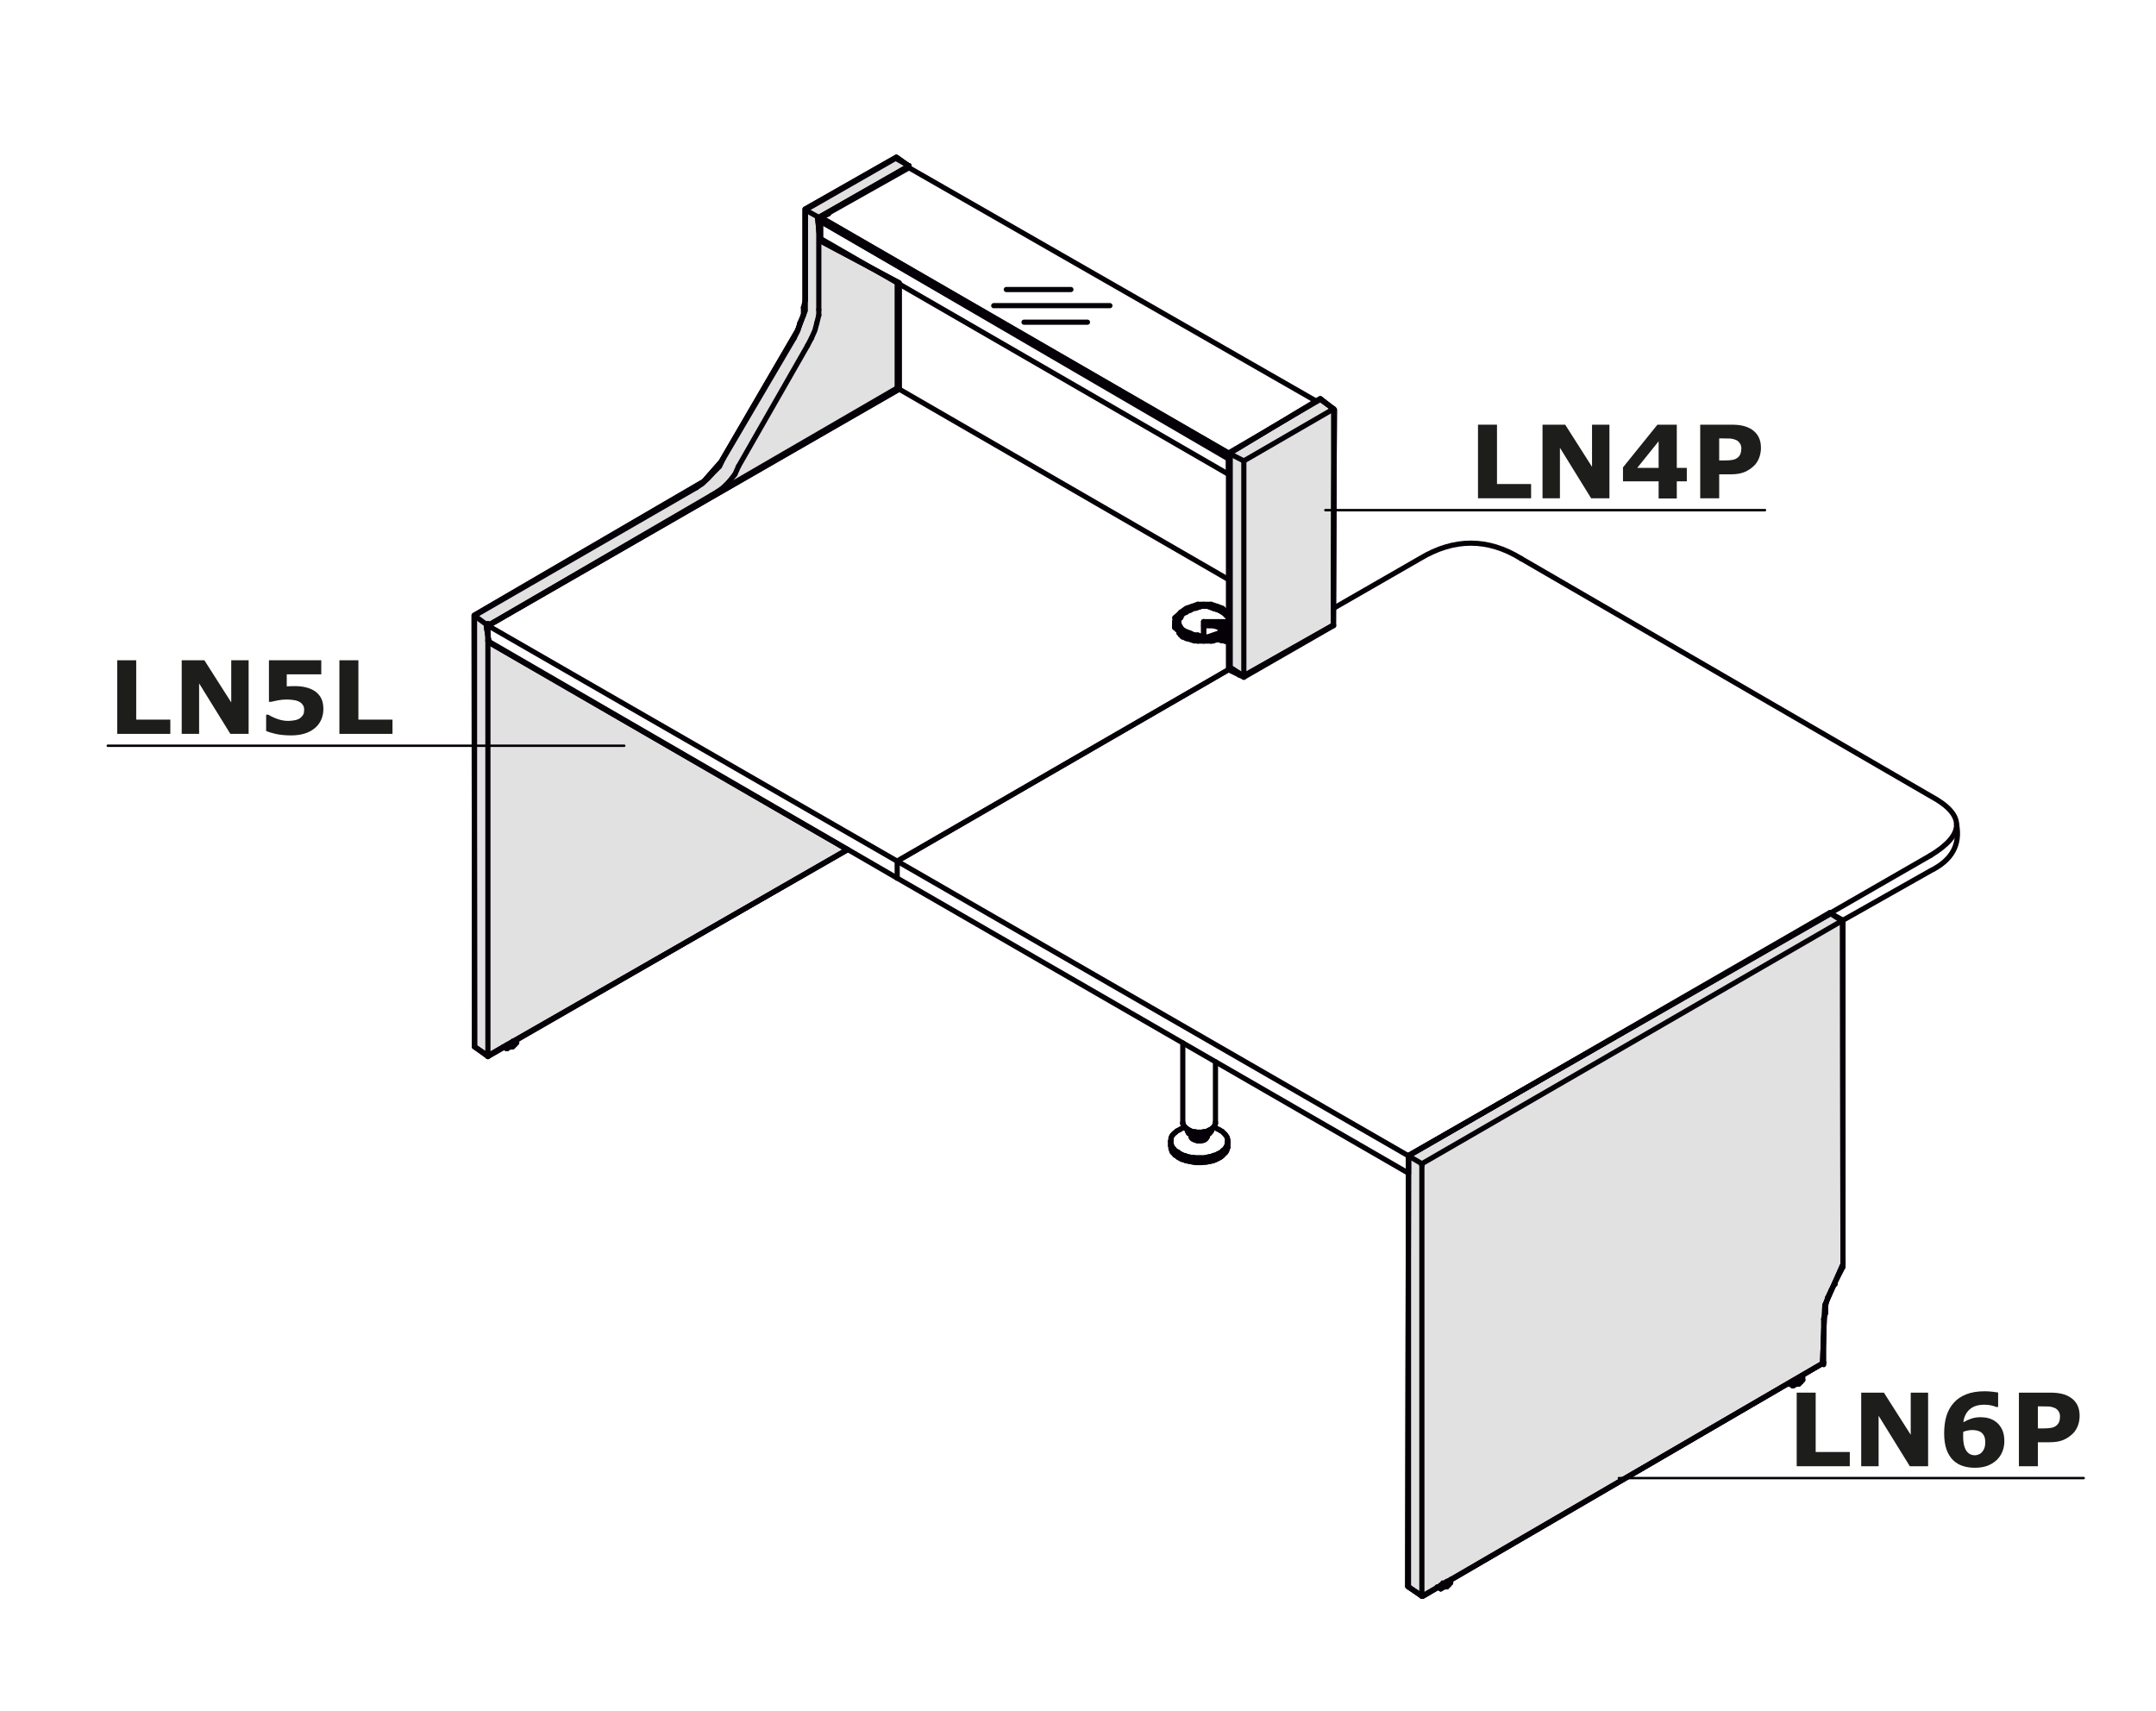 <?xml version="1.0" encoding="UTF-8"?>
<svg xmlns="http://www.w3.org/2000/svg" version="1.1" viewBox="0 0 179.374 142.383">
  <!-- Generator: Adobe Illustrator 28.7.2, SVG Export Plug-In . SVG Version: 1.2.0 Build 154)  -->
  <g>
    <g id="Warstwa_1">
      <polygon points="75.628 13.825 68.026 18.154 68.223 20.023 74.812 23.528 74.812 32.379 40.463 52.143 40.696 53.454 70.516 70.695 40.594 87.837 39.482 87.084 39.447 51.192 58.555 40.048 59.998 38.409 66.354 27.495 66.979 25.856 66.979 17.399 74.58 13.073 75.628 13.825" style="fill: #e1e1e1; fill-rule: evenodd;"/>
      <polygon points="75.627 13.826 68.025 18.155 68.222 20.024 74.81 23.53 74.81 32.38 40.462 52.145 40.694 53.455 70.514 70.696 40.593 87.838 39.48 87.086 39.447 51.193 58.554 40.05 59.996 38.41 66.352 27.495 66.978 25.857 66.978 17.4 74.578 13.075 75.627 13.826" style="fill: none; stroke: #050007; stroke-linecap: round; stroke-linejoin: round; stroke-width: .43px;"/>
      <polygon points="75.627 13.826 68.025 18.156 68.222 20.023 74.809 23.531 74.809 32.38 40.464 52.144 40.694 53.454 70.514 70.696 40.593 87.841 39.48 87.086 39.448 51.193 58.554 40.051 59.996 38.411 66.352 27.495 66.978 25.857 66.978 17.4 74.58 13.075 75.627 13.826" style="fill: none; stroke: #050007; stroke-linecap: round; stroke-linejoin: round; stroke-width: .43px;"/>
      <line x1="100.764" y1="93.936" x2="100.666" y2="94.001" style="fill: none; stroke: #050007; stroke-linecap: round; stroke-linejoin: round; stroke-width: .43px;"/>
      <line x1="100.666" y1="94.001" x2="100.569" y2="94.033" style="fill: none; stroke: #050007; stroke-linecap: round; stroke-linejoin: round; stroke-width: .43px;"/>
      <line x1="100.569" y1="94.033" x2="100.469" y2="94.1" style="fill: none; stroke: #050007; stroke-linecap: round; stroke-linejoin: round; stroke-width: .43px;"/>
      <line x1="100.469" y1="94.1" x2="100.339" y2="94.132" style="fill: none; stroke: #050007; stroke-linecap: round; stroke-linejoin: round; stroke-width: .43px;"/>
      <line x1="100.339" y1="94.132" x2="100.238" y2="94.166" style="fill: none; stroke: #050007; stroke-linecap: round; stroke-linejoin: round; stroke-width: .43px;"/>
      <line x1="100.238" y1="94.166" x2="100.108" y2="94.166" style="fill: none; stroke: #050007; stroke-linecap: round; stroke-linejoin: round; stroke-width: .43px;"/>
      <line x1="100.108" y1="94.166" x2="99.98" y2="94.198" style="fill: none; stroke: #050007; stroke-linecap: round; stroke-linejoin: round; stroke-width: .43px;"/>
      <line x1="99.98" y1="94.198" x2="99.846" y2="94.198" style="fill: none; stroke: #050007; stroke-linecap: round; stroke-linejoin: round; stroke-width: .43px;"/>
      <line x1="99.846" y1="94.198" x2="99.717" y2="94.198" style="fill: none; stroke: #050007; stroke-linecap: round; stroke-linejoin: round; stroke-width: .43px;"/>
      <line x1="99.717" y1="94.198" x2="99.585" y2="94.198" style="fill: none; stroke: #050007; stroke-linecap: round; stroke-linejoin: round; stroke-width: .43px;"/>
      <line x1="99.585" y1="94.198" x2="99.452" y2="94.166" style="fill: none; stroke: #050007; stroke-linecap: round; stroke-linejoin: round; stroke-width: .43px;"/>
      <line x1="99.452" y1="94.166" x2="99.322" y2="94.166" style="fill: none; stroke: #050007; stroke-linecap: round; stroke-linejoin: round; stroke-width: .43px;"/>
      <line x1="99.322" y1="94.166" x2="99.193" y2="94.132" style="fill: none; stroke: #050007; stroke-linecap: round; stroke-linejoin: round; stroke-width: .43px;"/>
      <line x1="99.193" y1="94.132" x2="99.091" y2="94.1" style="fill: none; stroke: #050007; stroke-linecap: round; stroke-linejoin: round; stroke-width: .43px;"/>
      <line x1="99.091" y1="94.1" x2="98.962" y2="94.033" style="fill: none; stroke: #050007; stroke-linecap: round; stroke-linejoin: round; stroke-width: .43px;"/>
      <line x1="98.962" y1="94.033" x2="98.864" y2="94.001" style="fill: none; stroke: #050007; stroke-linecap: round; stroke-linejoin: round; stroke-width: .43px;"/>
      <line x1="98.864" y1="94.001" x2="98.795" y2="93.936" style="fill: none; stroke: #050007; stroke-linecap: round; stroke-linejoin: round; stroke-width: .43px;"/>
      <line x1="98.795" y1="93.936" x2="98.7" y2="93.871" style="fill: none; stroke: #050007; stroke-linecap: round; stroke-linejoin: round; stroke-width: .43px;"/>
      <line x1="98.7" y1="93.871" x2="98.633" y2="93.804" style="fill: none; stroke: #050007; stroke-linecap: round; stroke-linejoin: round; stroke-width: .43px;"/>
      <line x1="98.633" y1="93.804" x2="98.568" y2="93.739" style="fill: none; stroke: #050007; stroke-linecap: round; stroke-linejoin: round; stroke-width: .43px;"/>
      <line x1="98.568" y1="93.739" x2="98.502" y2="93.675" style="fill: none; stroke: #050007; stroke-linecap: round; stroke-linejoin: round; stroke-width: .43px;"/>
      <line x1="98.502" y1="93.675" x2="98.469" y2="93.608" style="fill: none; stroke: #050007; stroke-linecap: round; stroke-linejoin: round; stroke-width: .43px;"/>
      <line x1="98.469" y1="93.608" x2="98.438" y2="93.543" style="fill: none; stroke: #050007; stroke-linecap: round; stroke-linejoin: round; stroke-width: .43px;"/>
      <line x1="98.405" y1="86.77" x2="98.405" y2="93.476" style="fill: none; stroke: #050007; stroke-linecap: round; stroke-linejoin: round; stroke-width: .43px;"/>
      <line x1="98.438" y1="93.543" x2="98.405" y2="93.476" style="fill: none; stroke: #050007; stroke-linecap: round; stroke-linejoin: round; stroke-width: .43px;"/>
      <line x1="98.405" y1="93.38" x2="98.405" y2="93.476" style="fill: none; stroke: #050007; stroke-linecap: round; stroke-linejoin: round; stroke-width: .43px;"/>
      <line x1="101.124" y1="93.38" x2="101.124" y2="93.476" style="fill: none; stroke: #050007; stroke-linecap: round; stroke-linejoin: round; stroke-width: .43px;"/>
      <line x1="101.124" y1="93.476" x2="101.092" y2="93.543" style="fill: none; stroke: #050007; stroke-linecap: round; stroke-linejoin: round; stroke-width: .43px;"/>
      <line x1="101.027" y1="93.675" x2="101.092" y2="93.608" style="fill: none; stroke: #050007; stroke-linecap: round; stroke-linejoin: round; stroke-width: .43px;"/>
      <line x1="101.092" y1="93.608" x2="101.092" y2="93.543" style="fill: none; stroke: #050007; stroke-linecap: round; stroke-linejoin: round; stroke-width: .43px;"/>
      <line x1="101.027" y1="93.675" x2="100.993" y2="93.739" style="fill: none; stroke: #050007; stroke-linecap: round; stroke-linejoin: round; stroke-width: .43px;"/>
      <line x1="100.993" y1="93.739" x2="100.928" y2="93.804" style="fill: none; stroke: #050007; stroke-linecap: round; stroke-linejoin: round; stroke-width: .43px;"/>
      <line x1="100.928" y1="93.804" x2="100.864" y2="93.871" style="fill: none; stroke: #050007; stroke-linecap: round; stroke-linejoin: round; stroke-width: .43px;"/>
      <line x1="100.864" y1="93.871" x2="100.764" y2="93.936" style="fill: none; stroke: #050007; stroke-linecap: round; stroke-linejoin: round; stroke-width: .43px;"/>
      <line x1="103.155" y1="55.946" x2="103.155" y2="55.815" style="fill: none; stroke: #050007; stroke-linecap: round; stroke-linejoin: round; stroke-width: .43px;"/>
      <line x1="103.155" y1="55.815" x2="103.155" y2="55.718" style="fill: none; stroke: #050007; stroke-linecap: round; stroke-linejoin: round; stroke-width: .43px;"/>
      <line x1="103.155" y1="55.946" x2="103.124" y2="56.078" style="fill: none; stroke: #050007; stroke-linecap: round; stroke-linejoin: round; stroke-width: .43px;"/>
      <line x1="103.124" y1="55.586" x2="103.155" y2="55.718" style="fill: none; stroke: #050007; stroke-linecap: round; stroke-linejoin: round; stroke-width: .43px;"/>
      <line x1="103.124" y1="56.176" x2="103.124" y2="56.078" style="fill: none; stroke: #050007; stroke-linecap: round; stroke-linejoin: round; stroke-width: .43px;"/>
      <line x1="103.124" y1="55.586" x2="103.09" y2="55.488" style="fill: none; stroke: #050007; stroke-linecap: round; stroke-linejoin: round; stroke-width: .43px;"/>
      <line x1="103.06" y1="55.358" x2="103.09" y2="55.488" style="fill: none; stroke: #050007; stroke-linecap: round; stroke-linejoin: round; stroke-width: .43px;"/>
      <line x1="102.993" y1="55.225" x2="102.928" y2="55.129" style="fill: none; stroke: #050007; stroke-linecap: round; stroke-linejoin: round; stroke-width: .43px;"/>
      <line x1="102.993" y1="55.225" x2="103.06" y2="55.358" style="fill: none; stroke: #050007; stroke-linecap: round; stroke-linejoin: round; stroke-width: .43px;"/>
      <line x1="102.862" y1="55.029" x2="102.928" y2="55.129" style="fill: none; stroke: #050007; stroke-linecap: round; stroke-linejoin: round; stroke-width: .43px;"/>
      <line x1="102.862" y1="55.029" x2="102.762" y2="54.897" style="fill: none; stroke: #050007; stroke-linecap: round; stroke-linejoin: round; stroke-width: .43px;"/>
      <line x1="102.633" y1="54.8" x2="102.762" y2="54.897" style="fill: none; stroke: #050007; stroke-linecap: round; stroke-linejoin: round; stroke-width: .43px;"/>
      <line x1="102.633" y1="54.8" x2="102.535" y2="54.701" style="fill: none; stroke: #050007; stroke-linecap: round; stroke-linejoin: round; stroke-width: .43px;"/>
      <line x1="102.271" y1="54.536" x2="102.402" y2="54.604" style="fill: none; stroke: #050007; stroke-linecap: round; stroke-linejoin: round; stroke-width: .43px;"/>
      <line x1="102.402" y1="54.604" x2="102.535" y2="54.701" style="fill: none; stroke: #050007; stroke-linecap: round; stroke-linejoin: round; stroke-width: .43px;"/>
      <line x1="104.433" y1="55.16" x2="104.368" y2="54.995" style="fill: none; stroke: #050007; stroke-linecap: round; stroke-linejoin: round; stroke-width: .43px;"/>
      <line x1="104.368" y1="54.995" x2="104.303" y2="54.865" style="fill: none; stroke: #050007; stroke-linecap: round; stroke-linejoin: round; stroke-width: .43px;"/>
      <line x1="104.303" y1="54.865" x2="104.205" y2="54.766" style="fill: none; stroke: #050007; stroke-linecap: round; stroke-linejoin: round; stroke-width: .43px;"/>
      <line x1="104.205" y1="54.766" x2="104.108" y2="54.636" style="fill: none; stroke: #050007; stroke-linecap: round; stroke-linejoin: round; stroke-width: .43px;"/>
      <line x1="104.108" y1="54.636" x2="103.978" y2="54.504" style="fill: none; stroke: #050007; stroke-linecap: round; stroke-linejoin: round; stroke-width: .43px;"/>
      <line x1="103.714" y1="54.241" x2="103.845" y2="54.373" style="fill: none; stroke: #050007; stroke-linecap: round; stroke-linejoin: round; stroke-width: .43px;"/>
      <line x1="103.845" y1="54.373" x2="103.978" y2="54.504" style="fill: none; stroke: #050007; stroke-linecap: round; stroke-linejoin: round; stroke-width: .43px;"/>
      <line x1="103.714" y1="54.241" x2="103.581" y2="54.111" style="fill: none; stroke: #050007; stroke-linecap: round; stroke-linejoin: round; stroke-width: .43px;"/>
      <line x1="103.581" y1="54.111" x2="103.418" y2="54.012" style="fill: none; stroke: #050007; stroke-linecap: round; stroke-linejoin: round; stroke-width: .43px;"/>
      <line x1="103.418" y1="54.012" x2="103.224" y2="53.916" style="fill: none; stroke: #050007; stroke-linecap: round; stroke-linejoin: round; stroke-width: .43px;"/>
      <line x1="103.224" y1="53.916" x2="103.06" y2="53.816" style="fill: none; stroke: #050007; stroke-linecap: round; stroke-linejoin: round; stroke-width: .43px;"/>
      <line x1="102.697" y1="53.619" x2="102.894" y2="53.717" style="fill: none; stroke: #050007; stroke-linecap: round; stroke-linejoin: round; stroke-width: .43px;"/>
      <line x1="102.894" y1="53.717" x2="103.06" y2="53.816" style="fill: none; stroke: #050007; stroke-linecap: round; stroke-linejoin: round; stroke-width: .43px;"/>
      <line x1="102.697" y1="53.619" x2="102.47" y2="53.554" style="fill: none; stroke: #050007; stroke-linecap: round; stroke-linejoin: round; stroke-width: .43px;"/>
      <line x1="102.47" y1="53.554" x2="102.271" y2="53.454" style="fill: none; stroke: #050007; stroke-linecap: round; stroke-linejoin: round; stroke-width: .43px;"/>
      <line x1="102.271" y1="53.454" x2="102.041" y2="53.39" style="fill: none; stroke: #050007; stroke-linecap: round; stroke-linejoin: round; stroke-width: .43px;"/>
      <line x1="101.846" y1="53.324" x2="101.616" y2="53.291" style="fill: none; stroke: #050007; stroke-linecap: round; stroke-linejoin: round; stroke-width: .43px;"/>
      <line x1="101.616" y1="53.291" x2="101.387" y2="53.227" style="fill: none; stroke: #050007; stroke-linecap: round; stroke-linejoin: round; stroke-width: .43px;"/>
      <line x1="102.041" y1="53.39" x2="101.846" y2="53.324" style="fill: none; stroke: #050007; stroke-linecap: round; stroke-linejoin: round; stroke-width: .43px;"/>
      <line x1="101.387" y1="53.227" x2="101.124" y2="53.192" style="fill: none; stroke: #050007; stroke-linecap: round; stroke-linejoin: round; stroke-width: .43px;"/>
      <line x1="101.124" y1="53.192" x2="100.894" y2="53.16" style="fill: none; stroke: #050007; stroke-linecap: round; stroke-linejoin: round; stroke-width: .43px;"/>
      <line x1="100.894" y1="53.16" x2="100.666" y2="53.13" style="fill: none; stroke: #050007; stroke-linecap: round; stroke-linejoin: round; stroke-width: .43px;"/>
      <line x1="100.666" y1="53.13" x2="100.404" y2="53.094" style="fill: none; stroke: #050007; stroke-linecap: round; stroke-linejoin: round; stroke-width: .43px;"/>
      <line x1="100.404" y1="53.094" x2="100.174" y2="53.061" style="fill: none; stroke: #050007; stroke-linecap: round; stroke-linejoin: round; stroke-width: .43px;"/>
      <line x1="100.174" y1="53.061" x2="99.91" y2="53.061" style="fill: none; stroke: #050007; stroke-linecap: round; stroke-linejoin: round; stroke-width: .43px;"/>
      <line x1="99.91" y1="53.061" x2="99.65" y2="53.061" style="fill: none; stroke: #050007; stroke-linecap: round; stroke-linejoin: round; stroke-width: .43px;"/>
      <line x1="99.65" y1="53.061" x2="99.422" y2="53.061" style="fill: none; stroke: #050007; stroke-linecap: round; stroke-linejoin: round; stroke-width: .43px;"/>
      <line x1="99.422" y1="53.061" x2="99.159" y2="53.094" style="fill: none; stroke: #050007; stroke-linecap: round; stroke-linejoin: round; stroke-width: .43px;"/>
      <line x1="99.159" y1="53.094" x2="98.928" y2="53.094" style="fill: none; stroke: #050007; stroke-linecap: round; stroke-linejoin: round; stroke-width: .43px;"/>
      <line x1="98.928" y1="53.094" x2="98.7" y2="53.13" style="fill: none; stroke: #050007; stroke-linecap: round; stroke-linejoin: round; stroke-width: .43px;"/>
      <line x1="101.387" y1="96.361" x2="101.518" y2="96.296" style="fill: none; stroke: #050007; stroke-linecap: round; stroke-linejoin: round; stroke-width: .43px;"/>
      <line x1="101.518" y1="96.296" x2="101.648" y2="96.197" style="fill: none; stroke: #050007; stroke-linecap: round; stroke-linejoin: round; stroke-width: .43px;"/>
      <line x1="101.256" y1="96.427" x2="101.387" y2="96.361" style="fill: none; stroke: #050007; stroke-linecap: round; stroke-linejoin: round; stroke-width: .43px;"/>
      <line x1="101.648" y1="96.197" x2="101.715" y2="96.133" style="fill: none; stroke: #050007; stroke-linecap: round; stroke-linejoin: round; stroke-width: .43px;"/>
      <line x1="101.715" y1="96.133" x2="101.812" y2="96.034" style="fill: none; stroke: #050007; stroke-linecap: round; stroke-linejoin: round; stroke-width: .43px;"/>
      <line x1="101.256" y1="96.427" x2="101.124" y2="96.492" style="fill: none; stroke: #050007; stroke-linecap: round; stroke-linejoin: round; stroke-width: .43px;"/>
      <line x1="101.124" y1="96.492" x2="100.96" y2="96.558" style="fill: none; stroke: #050007; stroke-linecap: round; stroke-linejoin: round; stroke-width: .43px;"/>
      <line x1="101.812" y1="96.034" x2="101.911" y2="95.935" style="fill: none; stroke: #050007; stroke-linecap: round; stroke-linejoin: round; stroke-width: .43px;"/>
      <line x1="101.911" y1="95.935" x2="101.976" y2="95.871" style="fill: none; stroke: #050007; stroke-linecap: round; stroke-linejoin: round; stroke-width: .43px;"/>
      <line x1="100.96" y1="96.558" x2="100.829" y2="96.592" style="fill: none; stroke: #050007; stroke-linecap: round; stroke-linejoin: round; stroke-width: .43px;"/>
      <line x1="100.829" y1="96.592" x2="100.666" y2="96.623" style="fill: none; stroke: #050007; stroke-linecap: round; stroke-linejoin: round; stroke-width: .43px;"/>
      <line x1="101.976" y1="95.871" x2="102.041" y2="95.772" style="fill: none; stroke: #050007; stroke-linecap: round; stroke-linejoin: round; stroke-width: .43px;"/>
      <line x1="102.041" y1="95.772" x2="102.077" y2="95.673" style="fill: none; stroke: #050007; stroke-linecap: round; stroke-linejoin: round; stroke-width: .43px;"/>
      <line x1="100.666" y1="96.623" x2="100.502" y2="96.657" style="fill: none; stroke: #050007; stroke-linecap: round; stroke-linejoin: round; stroke-width: .43px;"/>
      <line x1="100.502" y1="96.657" x2="100.339" y2="96.689" style="fill: none; stroke: #050007; stroke-linecap: round; stroke-linejoin: round; stroke-width: .43px;"/>
      <line x1="102.077" y1="95.673" x2="102.107" y2="95.576" style="fill: none; stroke: #050007; stroke-linecap: round; stroke-linejoin: round; stroke-width: .43px;"/>
      <line x1="102.107" y1="95.576" x2="102.14" y2="95.477" style="fill: none; stroke: #050007; stroke-linecap: round; stroke-linejoin: round; stroke-width: .43px;"/>
      <line x1="100.339" y1="96.689" x2="100.174" y2="96.689" style="fill: none; stroke: #050007; stroke-linecap: round; stroke-linejoin: round; stroke-width: .43px;"/>
      <line x1="100.174" y1="96.689" x2="99.98" y2="96.722" style="fill: none; stroke: #050007; stroke-linecap: round; stroke-linejoin: round; stroke-width: .43px;"/>
      <line x1="102.14" y1="95.477" x2="102.14" y2="95.378" style="fill: none; stroke: #050007; stroke-linecap: round; stroke-linejoin: round; stroke-width: .43px;"/>
      <line x1="99.98" y1="96.722" x2="99.814" y2="96.722" style="fill: none; stroke: #050007; stroke-linecap: round; stroke-linejoin: round; stroke-width: .43px;"/>
      <line x1="99.814" y1="96.722" x2="99.65" y2="96.722" style="fill: none; stroke: #050007; stroke-linecap: round; stroke-linejoin: round; stroke-width: .43px;"/>
      <line x1="99.65" y1="96.722" x2="99.486" y2="96.722" style="fill: none; stroke: #050007; stroke-linecap: round; stroke-linejoin: round; stroke-width: .43px;"/>
      <line x1="99.486" y1="96.722" x2="99.289" y2="96.689" style="fill: none; stroke: #050007; stroke-linecap: round; stroke-linejoin: round; stroke-width: .43px;"/>
      <line x1="99.289" y1="96.689" x2="99.124" y2="96.657" style="fill: none; stroke: #050007; stroke-linecap: round; stroke-linejoin: round; stroke-width: .43px;"/>
      <line x1="99.124" y1="96.657" x2="98.962" y2="96.623" style="fill: none; stroke: #050007; stroke-linecap: round; stroke-linejoin: round; stroke-width: .43px;"/>
      <line x1="98.962" y1="96.623" x2="98.795" y2="96.592" style="fill: none; stroke: #050007; stroke-linecap: round; stroke-linejoin: round; stroke-width: .43px;"/>
      <line x1="98.795" y1="96.592" x2="98.633" y2="96.558" style="fill: none; stroke: #050007; stroke-linecap: round; stroke-linejoin: round; stroke-width: .43px;"/>
      <line x1="98.633" y1="96.558" x2="98.502" y2="96.492" style="fill: none; stroke: #050007; stroke-linecap: round; stroke-linejoin: round; stroke-width: .43px;"/>
      <line x1="98.502" y1="96.492" x2="98.34" y2="96.459" style="fill: none; stroke: #050007; stroke-linecap: round; stroke-linejoin: round; stroke-width: .43px;"/>
      <line x1="98.34" y1="96.459" x2="98.207" y2="96.393" style="fill: none; stroke: #050007; stroke-linecap: round; stroke-linejoin: round; stroke-width: .43px;"/>
      <line x1="98.207" y1="96.393" x2="98.109" y2="96.329" style="fill: none; stroke: #050007; stroke-linecap: round; stroke-linejoin: round; stroke-width: .43px;"/>
      <line x1="98.109" y1="96.329" x2="97.98" y2="96.262" style="fill: none; stroke: #050007; stroke-linecap: round; stroke-linejoin: round; stroke-width: .43px;"/>
      <line x1="97.98" y1="96.262" x2="97.878" y2="96.165" style="fill: none; stroke: #050007; stroke-linecap: round; stroke-linejoin: round; stroke-width: .43px;"/>
      <line x1="97.878" y1="96.165" x2="97.749" y2="96.099" style="fill: none; stroke: #050007; stroke-linecap: round; stroke-linejoin: round; stroke-width: .43px;"/>
      <line x1="97.749" y1="96.099" x2="97.682" y2="96.001" style="fill: none; stroke: #050007; stroke-linecap: round; stroke-linejoin: round; stroke-width: .43px;"/>
      <line x1="97.682" y1="96.001" x2="97.583" y2="95.903" style="fill: none; stroke: #050007; stroke-linecap: round; stroke-linejoin: round; stroke-width: .43px;"/>
      <line x1="97.583" y1="95.903" x2="97.521" y2="95.836" style="fill: none; stroke: #050007; stroke-linecap: round; stroke-linejoin: round; stroke-width: .43px;"/>
      <line x1="97.521" y1="95.836" x2="97.488" y2="95.74" style="fill: none; stroke: #050007; stroke-linecap: round; stroke-linejoin: round; stroke-width: .43px;"/>
      <line x1="97.488" y1="95.74" x2="97.453" y2="95.641" style="fill: none; stroke: #050007; stroke-linecap: round; stroke-linejoin: round; stroke-width: .43px;"/>
      <line x1="97.453" y1="95.641" x2="97.421" y2="95.541" style="fill: none; stroke: #050007; stroke-linecap: round; stroke-linejoin: round; stroke-width: .43px;"/>
      <line x1="97.421" y1="95.541" x2="97.421" y2="95.41" style="fill: none; stroke: #050007; stroke-linecap: round; stroke-linejoin: round; stroke-width: .43px;"/>
      <line x1="97.421" y1="95.41" x2="97.387" y2="95.313" style="fill: none; stroke: #050007; stroke-linecap: round; stroke-linejoin: round; stroke-width: .43px;"/>
      <line x1="102.14" y1="95.378" x2="102.14" y2="94.984" style="fill: none; stroke: #050007; stroke-linecap: round; stroke-linejoin: round; stroke-width: .43px;"/>
      <line x1="102.14" y1="94.984" x2="102.14" y2="95.477" style="fill: none; stroke: #050007; stroke-linecap: round; stroke-linejoin: round; stroke-width: .43px;"/>
      <line x1="102.14" y1="95.083" x2="102.14" y2="95.477" style="fill: none; stroke: #050007; stroke-linecap: round; stroke-linejoin: round; stroke-width: .43px;"/>
      <line x1="99.65" y1="96.329" x2="99.814" y2="96.329" style="fill: none; stroke: #050007; stroke-linecap: round; stroke-linejoin: round; stroke-width: .43px;"/>
      <line x1="99.65" y1="96.329" x2="99.486" y2="96.329" style="fill: none; stroke: #050007; stroke-linecap: round; stroke-linejoin: round; stroke-width: .43px;"/>
      <line x1="99.486" y1="96.329" x2="99.289" y2="96.296" style="fill: none; stroke: #050007; stroke-linecap: round; stroke-linejoin: round; stroke-width: .43px;"/>
      <line x1="99.289" y1="96.296" x2="99.124" y2="96.296" style="fill: none; stroke: #050007; stroke-linecap: round; stroke-linejoin: round; stroke-width: .43px;"/>
      <line x1="99.124" y1="96.296" x2="98.962" y2="96.262" style="fill: none; stroke: #050007; stroke-linecap: round; stroke-linejoin: round; stroke-width: .43px;"/>
      <line x1="98.962" y1="96.262" x2="98.795" y2="96.23" style="fill: none; stroke: #050007; stroke-linecap: round; stroke-linejoin: round; stroke-width: .43px;"/>
      <line x1="98.795" y1="96.23" x2="98.633" y2="96.165" style="fill: none; stroke: #050007; stroke-linecap: round; stroke-linejoin: round; stroke-width: .43px;"/>
      <line x1="98.633" y1="96.165" x2="98.502" y2="96.133" style="fill: none; stroke: #050007; stroke-linecap: round; stroke-linejoin: round; stroke-width: .43px;"/>
      <line x1="98.568" y1="93.771" x2="98.438" y2="93.838" style="fill: none; stroke: #050007; stroke-linecap: round; stroke-linejoin: round; stroke-width: .43px;"/>
      <line x1="98.34" y1="96.066" x2="98.502" y2="96.133" style="fill: none; stroke: #050007; stroke-linecap: round; stroke-linejoin: round; stroke-width: .43px;"/>
      <line x1="98.438" y1="93.838" x2="98.275" y2="93.902" style="fill: none; stroke: #050007; stroke-linecap: round; stroke-linejoin: round; stroke-width: .43px;"/>
      <line x1="98.34" y1="96.066" x2="98.207" y2="96.001" style="fill: none; stroke: #050007; stroke-linecap: round; stroke-linejoin: round; stroke-width: .43px;"/>
      <line x1="98.275" y1="93.902" x2="98.174" y2="93.969" style="fill: none; stroke: #050007; stroke-linecap: round; stroke-linejoin: round; stroke-width: .43px;"/>
      <line x1="98.109" y1="95.935" x2="98.207" y2="96.001" style="fill: none; stroke: #050007; stroke-linecap: round; stroke-linejoin: round; stroke-width: .43px;"/>
      <line x1="98.174" y1="93.969" x2="98.045" y2="94.033" style="fill: none; stroke: #050007; stroke-linecap: round; stroke-linejoin: round; stroke-width: .43px;"/>
      <line x1="98.109" y1="95.935" x2="97.98" y2="95.836" style="fill: none; stroke: #050007; stroke-linecap: round; stroke-linejoin: round; stroke-width: .43px;"/>
      <line x1="98.045" y1="94.033" x2="97.912" y2="94.1" style="fill: none; stroke: #050007; stroke-linecap: round; stroke-linejoin: round; stroke-width: .43px;"/>
      <line x1="97.878" y1="95.804" x2="97.98" y2="95.836" style="fill: none; stroke: #050007; stroke-linecap: round; stroke-linejoin: round; stroke-width: .43px;"/>
      <line x1="97.912" y1="94.1" x2="97.814" y2="94.198" style="fill: none; stroke: #050007; stroke-linecap: round; stroke-linejoin: round; stroke-width: .43px;"/>
      <line x1="97.878" y1="95.804" x2="97.749" y2="95.705" style="fill: none; stroke: #050007; stroke-linecap: round; stroke-linejoin: round; stroke-width: .43px;"/>
      <line x1="97.814" y1="94.198" x2="97.717" y2="94.263" style="fill: none; stroke: #050007; stroke-linecap: round; stroke-linejoin: round; stroke-width: .43px;"/>
      <line x1="97.682" y1="95.607" x2="97.749" y2="95.705" style="fill: none; stroke: #050007; stroke-linecap: round; stroke-linejoin: round; stroke-width: .43px;"/>
      <line x1="97.717" y1="94.263" x2="97.618" y2="94.363" style="fill: none; stroke: #050007; stroke-linecap: round; stroke-linejoin: round; stroke-width: .43px;"/>
      <line x1="97.682" y1="95.607" x2="97.583" y2="95.509" style="fill: none; stroke: #050007; stroke-linecap: round; stroke-linejoin: round; stroke-width: .43px;"/>
      <line x1="97.618" y1="94.363" x2="97.553" y2="94.429" style="fill: none; stroke: #050007; stroke-linecap: round; stroke-linejoin: round; stroke-width: .43px;"/>
      <line x1="97.521" y1="95.443" x2="97.583" y2="95.509" style="fill: none; stroke: #050007; stroke-linecap: round; stroke-linejoin: round; stroke-width: .43px;"/>
      <line x1="97.553" y1="94.429" x2="97.488" y2="94.527" style="fill: none; stroke: #050007; stroke-linecap: round; stroke-linejoin: round; stroke-width: .43px;"/>
      <line x1="97.521" y1="95.443" x2="97.488" y2="95.345" style="fill: none; stroke: #050007; stroke-linecap: round; stroke-linejoin: round; stroke-width: .43px;"/>
      <line x1="97.488" y1="94.527" x2="97.453" y2="94.623" style="fill: none; stroke: #050007; stroke-linecap: round; stroke-linejoin: round; stroke-width: .43px;"/>
      <line x1="97.453" y1="95.245" x2="97.488" y2="95.345" style="fill: none; stroke: #050007; stroke-linecap: round; stroke-linejoin: round; stroke-width: .43px;"/>
      <line x1="97.453" y1="94.623" x2="97.421" y2="94.721" style="fill: none; stroke: #050007; stroke-linecap: round; stroke-linejoin: round; stroke-width: .43px;"/>
      <line x1="97.453" y1="95.245" x2="97.421" y2="95.149" style="fill: none; stroke: #050007; stroke-linecap: round; stroke-linejoin: round; stroke-width: .43px;"/>
      <line x1="97.421" y1="94.721" x2="97.421" y2="94.853" style="fill: none; stroke: #050007; stroke-linecap: round; stroke-linejoin: round; stroke-width: .43px;"/>
      <line x1="97.421" y1="95.05" x2="97.421" y2="95.149" style="fill: none; stroke: #050007; stroke-linecap: round; stroke-linejoin: round; stroke-width: .43px;"/>
      <line x1="97.421" y1="94.853" x2="97.387" y2="94.952" style="fill: none; stroke: #050007; stroke-linecap: round; stroke-linejoin: round; stroke-width: .43px;"/>
      <line x1="97.387" y1="95.313" x2="97.387" y2="94.952" style="fill: none; stroke: #050007; stroke-linecap: round; stroke-linejoin: round; stroke-width: .43px;"/>
      <line x1="97.387" y1="94.952" x2="97.421" y2="95.05" style="fill: none; stroke: #050007; stroke-linecap: round; stroke-linejoin: round; stroke-width: .43px;"/>
      <line x1="102.14" y1="94.885" x2="102.14" y2="94.984" style="fill: none; stroke: #050007; stroke-linecap: round; stroke-linejoin: round; stroke-width: .43px;"/>
      <line x1="102.14" y1="95.083" x2="102.14" y2="94.984" style="fill: none; stroke: #050007; stroke-linecap: round; stroke-linejoin: round; stroke-width: .43px;"/>
      <line x1="102.107" y1="94.689" x2="102.14" y2="94.787" style="fill: none; stroke: #050007; stroke-linecap: round; stroke-linejoin: round; stroke-width: .43px;"/>
      <line x1="102.14" y1="94.885" x2="102.14" y2="94.787" style="fill: none; stroke: #050007; stroke-linecap: round; stroke-linejoin: round; stroke-width: .43px;"/>
      <line x1="102.107" y1="95.181" x2="102.14" y2="95.083" style="fill: none; stroke: #050007; stroke-linecap: round; stroke-linejoin: round; stroke-width: .43px;"/>
      <line x1="102.107" y1="95.181" x2="102.077" y2="95.28" style="fill: none; stroke: #050007; stroke-linecap: round; stroke-linejoin: round; stroke-width: .43px;"/>
      <line x1="102.107" y1="94.689" x2="102.077" y2="94.59" style="fill: none; stroke: #050007; stroke-linecap: round; stroke-linejoin: round; stroke-width: .43px;"/>
      <line x1="102.077" y1="95.28" x2="102.041" y2="95.378" style="fill: none; stroke: #050007; stroke-linecap: round; stroke-linejoin: round; stroke-width: .43px;"/>
      <line x1="101.976" y1="95.477" x2="102.041" y2="95.378" style="fill: none; stroke: #050007; stroke-linecap: round; stroke-linejoin: round; stroke-width: .43px;"/>
      <line x1="101.943" y1="94.395" x2="102.01" y2="94.494" style="fill: none; stroke: #050007; stroke-linecap: round; stroke-linejoin: round; stroke-width: .43px;"/>
      <line x1="102.01" y1="94.494" x2="102.077" y2="94.59" style="fill: none; stroke: #050007; stroke-linecap: round; stroke-linejoin: round; stroke-width: .43px;"/>
      <line x1="101.976" y1="95.477" x2="101.911" y2="95.576" style="fill: none; stroke: #050007; stroke-linecap: round; stroke-linejoin: round; stroke-width: .43px;"/>
      <line x1="101.812" y1="95.673" x2="101.911" y2="95.576" style="fill: none; stroke: #050007; stroke-linecap: round; stroke-linejoin: round; stroke-width: .43px;"/>
      <line x1="101.782" y1="94.231" x2="101.879" y2="94.328" style="fill: none; stroke: #050007; stroke-linecap: round; stroke-linejoin: round; stroke-width: .43px;"/>
      <line x1="101.879" y1="94.328" x2="101.943" y2="94.395" style="fill: none; stroke: #050007; stroke-linecap: round; stroke-linejoin: round; stroke-width: .43px;"/>
      <line x1="101.812" y1="95.673" x2="101.715" y2="95.74" style="fill: none; stroke: #050007; stroke-linecap: round; stroke-linejoin: round; stroke-width: .43px;"/>
      <line x1="101.648" y1="95.836" x2="101.715" y2="95.74" style="fill: none; stroke: #050007; stroke-linecap: round; stroke-linejoin: round; stroke-width: .43px;"/>
      <line x1="101.551" y1="94.066" x2="101.68" y2="94.132" style="fill: none; stroke: #050007; stroke-linecap: round; stroke-linejoin: round; stroke-width: .43px;"/>
      <line x1="101.68" y1="94.132" x2="101.782" y2="94.231" style="fill: none; stroke: #050007; stroke-linecap: round; stroke-linejoin: round; stroke-width: .43px;"/>
      <line x1="101.518" y1="95.903" x2="101.648" y2="95.836" style="fill: none; stroke: #050007; stroke-linecap: round; stroke-linejoin: round; stroke-width: .43px;"/>
      <line x1="101.32" y1="93.936" x2="101.452" y2="94.001" style="fill: none; stroke: #050007; stroke-linecap: round; stroke-linejoin: round; stroke-width: .43px;"/>
      <line x1="101.452" y1="94.001" x2="101.551" y2="94.066" style="fill: none; stroke: #050007; stroke-linecap: round; stroke-linejoin: round; stroke-width: .43px;"/>
      <line x1="101.518" y1="95.903" x2="101.387" y2="95.968" style="fill: none; stroke: #050007; stroke-linecap: round; stroke-linejoin: round; stroke-width: .43px;"/>
      <line x1="101.256" y1="96.034" x2="101.387" y2="95.968" style="fill: none; stroke: #050007; stroke-linecap: round; stroke-linejoin: round; stroke-width: .43px;"/>
      <line x1="101.027" y1="93.804" x2="101.189" y2="93.871" style="fill: none; stroke: #050007; stroke-linecap: round; stroke-linejoin: round; stroke-width: .43px;"/>
      <line x1="101.189" y1="93.871" x2="101.32" y2="93.936" style="fill: none; stroke: #050007; stroke-linecap: round; stroke-linejoin: round; stroke-width: .43px;"/>
      <line x1="101.256" y1="96.034" x2="101.124" y2="96.099" style="fill: none; stroke: #050007; stroke-linecap: round; stroke-linejoin: round; stroke-width: .43px;"/>
      <line x1="100.96" y1="96.133" x2="101.124" y2="96.099" style="fill: none; stroke: #050007; stroke-linecap: round; stroke-linejoin: round; stroke-width: .43px;"/>
      <line x1="100.96" y1="93.771" x2="101.027" y2="93.804" style="fill: none; stroke: #050007; stroke-linecap: round; stroke-linejoin: round; stroke-width: .43px;"/>
      <line x1="100.96" y1="96.133" x2="100.829" y2="96.197" style="fill: none; stroke: #050007; stroke-linecap: round; stroke-linejoin: round; stroke-width: .43px;"/>
      <line x1="100.666" y1="96.23" x2="100.829" y2="96.197" style="fill: none; stroke: #050007; stroke-linecap: round; stroke-linejoin: round; stroke-width: .43px;"/>
      <line x1="100.666" y1="96.23" x2="100.502" y2="96.262" style="fill: none; stroke: #050007; stroke-linecap: round; stroke-linejoin: round; stroke-width: .43px;"/>
      <line x1="100.339" y1="96.296" x2="100.502" y2="96.262" style="fill: none; stroke: #050007; stroke-linecap: round; stroke-linejoin: round; stroke-width: .43px;"/>
      <line x1="100.339" y1="96.296" x2="100.174" y2="96.329" style="fill: none; stroke: #050007; stroke-linecap: round; stroke-linejoin: round; stroke-width: .43px;"/>
      <line x1="99.98" y1="96.329" x2="100.174" y2="96.329" style="fill: none; stroke: #050007; stroke-linecap: round; stroke-linejoin: round; stroke-width: .43px;"/>
      <line x1="99.814" y1="96.329" x2="99.98" y2="96.329" style="fill: none; stroke: #050007; stroke-linecap: round; stroke-linejoin: round; stroke-width: .43px;"/>
      <line x1="99.779" y1="94.919" x2="99.88" y2="94.919" style="fill: none; stroke: #050007; stroke-linecap: round; stroke-linejoin: round; stroke-width: .43px;"/>
      <line x1="99.779" y1="94.919" x2="99.682" y2="94.919" style="fill: none; stroke: #050007; stroke-linecap: round; stroke-linejoin: round; stroke-width: .43px;"/>
      <line x1="99.682" y1="94.919" x2="99.618" y2="94.885" style="fill: none; stroke: #050007; stroke-linecap: round; stroke-linejoin: round; stroke-width: .43px;"/>
      <line x1="99.618" y1="94.885" x2="99.519" y2="94.885" style="fill: none; stroke: #050007; stroke-linecap: round; stroke-linejoin: round; stroke-width: .43px;"/>
      <line x1="99.519" y1="94.885" x2="99.452" y2="94.853" style="fill: none; stroke: #050007; stroke-linecap: round; stroke-linejoin: round; stroke-width: .43px;"/>
      <line x1="99.452" y1="94.853" x2="99.357" y2="94.821" style="fill: none; stroke: #050007; stroke-linecap: round; stroke-linejoin: round; stroke-width: .43px;"/>
      <line x1="99.357" y1="94.821" x2="99.289" y2="94.787" style="fill: none; stroke: #050007; stroke-linecap: round; stroke-linejoin: round; stroke-width: .43px;"/>
      <line x1="99.289" y1="94.787" x2="99.224" y2="94.755" style="fill: none; stroke: #050007; stroke-linecap: round; stroke-linejoin: round; stroke-width: .43px;"/>
      <line x1="99.224" y1="94.755" x2="99.193" y2="94.721" style="fill: none; stroke: #050007; stroke-linecap: round; stroke-linejoin: round; stroke-width: .43px;"/>
      <line x1="99.193" y1="94.721" x2="99.124" y2="94.657" style="fill: none; stroke: #050007; stroke-linecap: round; stroke-linejoin: round; stroke-width: .43px;"/>
      <line x1="99.124" y1="94.657" x2="99.124" y2="94.59" style="fill: none; stroke: #050007; stroke-linecap: round; stroke-linejoin: round; stroke-width: .43px;"/>
      <line x1="99.091" y1="94.46" x2="99.124" y2="94.429" style="fill: none; stroke: #050007; stroke-linecap: round; stroke-linejoin: round; stroke-width: .43px;"/>
      <line x1="99.091" y1="94.558" x2="99.124" y2="94.59" style="fill: none; stroke: #050007; stroke-linecap: round; stroke-linejoin: round; stroke-width: .43px;"/>
      <line x1="99.091" y1="94.494" x2="99.091" y2="94.46" style="fill: none; stroke: #050007; stroke-linecap: round; stroke-linejoin: round; stroke-width: .43px;"/>
      <line x1="99.091" y1="94.558" x2="99.091" y2="94.494" style="fill: none; stroke: #050007; stroke-linecap: round; stroke-linejoin: round; stroke-width: .43px;"/>
      <line x1="100.436" y1="94.429" x2="100.436" y2="94.46" style="fill: none; stroke: #050007; stroke-linecap: round; stroke-linejoin: round; stroke-width: .43px;"/>
      <line x1="100.436" y1="94.46" x2="100.436" y2="94.527" style="fill: none; stroke: #050007; stroke-linecap: round; stroke-linejoin: round; stroke-width: .43px;"/>
      <line x1="100.436" y1="94.527" x2="100.436" y2="94.59" style="fill: none; stroke: #050007; stroke-linecap: round; stroke-linejoin: round; stroke-width: .43px;"/>
      <line x1="100.436" y1="94.59" x2="100.404" y2="94.623" style="fill: none; stroke: #050007; stroke-linecap: round; stroke-linejoin: round; stroke-width: .43px;"/>
      <line x1="100.436" y1="94.429" x2="100.404" y2="94.429" style="fill: none; stroke: #050007; stroke-linecap: round; stroke-linejoin: round; stroke-width: .43px;"/>
      <line x1="100.404" y1="94.623" x2="100.37" y2="94.689" style="fill: none; stroke: #050007; stroke-linecap: round; stroke-linejoin: round; stroke-width: .43px;"/>
      <line x1="100.37" y1="94.689" x2="100.339" y2="94.721" style="fill: none; stroke: #050007; stroke-linecap: round; stroke-linejoin: round; stroke-width: .43px;"/>
      <line x1="100.339" y1="94.721" x2="100.273" y2="94.787" style="fill: none; stroke: #050007; stroke-linecap: round; stroke-linejoin: round; stroke-width: .43px;"/>
      <line x1="100.273" y1="94.787" x2="100.238" y2="94.821" style="fill: none; stroke: #050007; stroke-linecap: round; stroke-linejoin: round; stroke-width: .43px;"/>
      <line x1="100.238" y1="94.821" x2="100.141" y2="94.853" style="fill: none; stroke: #050007; stroke-linecap: round; stroke-linejoin: round; stroke-width: .43px;"/>
      <line x1="100.141" y1="94.853" x2="100.076" y2="94.885" style="fill: none; stroke: #050007; stroke-linecap: round; stroke-linejoin: round; stroke-width: .43px;"/>
      <line x1="100.01" y1="94.657" x2="99.943" y2="94.689" style="fill: none; stroke: #050007; stroke-linecap: round; stroke-linejoin: round; stroke-width: .43px;"/>
      <line x1="99.943" y1="94.689" x2="99.88" y2="94.689" style="fill: none; stroke: #050007; stroke-linecap: round; stroke-linejoin: round; stroke-width: .43px;"/>
      <line x1="100.076" y1="94.885" x2="99.98" y2="94.885" style="fill: none; stroke: #050007; stroke-linecap: round; stroke-linejoin: round; stroke-width: .43px;"/>
      <line x1="99.98" y1="94.885" x2="99.88" y2="94.919" style="fill: none; stroke: #050007; stroke-linecap: round; stroke-linejoin: round; stroke-width: .43px;"/>
      <line x1="99.88" y1="94.689" x2="99.814" y2="94.721" style="fill: none; stroke: #050007; stroke-linecap: round; stroke-linejoin: round; stroke-width: .43px;"/>
      <line x1="99.814" y1="94.721" x2="99.749" y2="94.721" style="fill: none; stroke: #050007; stroke-linecap: round; stroke-linejoin: round; stroke-width: .43px;"/>
      <line x1="100.797" y1="94.066" x2="100.797" y2="94.001" style="fill: none; stroke: #050007; stroke-linecap: round; stroke-linejoin: round; stroke-width: .43px;"/>
      <line x1="100.732" y1="94.166" x2="100.764" y2="94.132" style="fill: none; stroke: #050007; stroke-linecap: round; stroke-linejoin: round; stroke-width: .43px;"/>
      <line x1="100.764" y1="94.132" x2="100.797" y2="94.066" style="fill: none; stroke: #050007; stroke-linecap: round; stroke-linejoin: round; stroke-width: .43px;"/>
      <line x1="100.633" y1="94.296" x2="100.666" y2="94.231" style="fill: none; stroke: #050007; stroke-linecap: round; stroke-linejoin: round; stroke-width: .43px;"/>
      <line x1="100.666" y1="94.231" x2="100.732" y2="94.166" style="fill: none; stroke: #050007; stroke-linecap: round; stroke-linejoin: round; stroke-width: .43px;"/>
      <line x1="100.536" y1="94.363" x2="100.633" y2="94.296" style="fill: none; stroke: #050007; stroke-linecap: round; stroke-linejoin: round; stroke-width: .43px;"/>
      <line x1="100.37" y1="94.429" x2="100.469" y2="94.395" style="fill: none; stroke: #050007; stroke-linecap: round; stroke-linejoin: round; stroke-width: .43px;"/>
      <line x1="100.469" y1="94.395" x2="100.01" y2="94.657" style="fill: none; stroke: #050007; stroke-linecap: round; stroke-linejoin: round; stroke-width: .43px;"/>
      <line x1="100.469" y1="94.395" x2="100.536" y2="94.363" style="fill: none; stroke: #050007; stroke-linecap: round; stroke-linejoin: round; stroke-width: .43px;"/>
      <line x1="100.208" y1="94.494" x2="100.273" y2="94.46" style="fill: none; stroke: #050007; stroke-linecap: round; stroke-linejoin: round; stroke-width: .43px;"/>
      <line x1="100.273" y1="94.46" x2="100.37" y2="94.429" style="fill: none; stroke: #050007; stroke-linecap: round; stroke-linejoin: round; stroke-width: .43px;"/>
      <line x1="100.108" y1="94.527" x2="99.98" y2="94.527" style="fill: none; stroke: #050007; stroke-linecap: round; stroke-linejoin: round; stroke-width: .43px;"/>
      <line x1="100.108" y1="94.527" x2="100.208" y2="94.494" style="fill: none; stroke: #050007; stroke-linecap: round; stroke-linejoin: round; stroke-width: .43px;"/>
      <line x1="99.88" y1="94.558" x2="99.98" y2="94.527" style="fill: none; stroke: #050007; stroke-linecap: round; stroke-linejoin: round; stroke-width: .43px;"/>
      <line x1="99.88" y1="94.558" x2="99.749" y2="94.558" style="fill: none; stroke: #050007; stroke-linecap: round; stroke-linejoin: round; stroke-width: .43px;"/>
      <line x1="99.682" y1="94.721" x2="99.749" y2="94.721" style="fill: none; stroke: #050007; stroke-linecap: round; stroke-linejoin: round; stroke-width: .43px;"/>
      <line x1="99.65" y1="94.558" x2="99.749" y2="94.558" style="fill: none; stroke: #050007; stroke-linecap: round; stroke-linejoin: round; stroke-width: .43px;"/>
      <line x1="99.519" y1="94.527" x2="99.65" y2="94.558" style="fill: none; stroke: #050007; stroke-linecap: round; stroke-linejoin: round; stroke-width: .43px;"/>
      <line x1="99.422" y1="94.527" x2="99.519" y2="94.527" style="fill: none; stroke: #050007; stroke-linecap: round; stroke-linejoin: round; stroke-width: .43px;"/>
      <line x1="99.682" y1="94.721" x2="99.618" y2="94.689" style="fill: none; stroke: #050007; stroke-linecap: round; stroke-linejoin: round; stroke-width: .43px;"/>
      <line x1="99.618" y1="94.689" x2="99.585" y2="94.689" style="fill: none; stroke: #050007; stroke-linecap: round; stroke-linejoin: round; stroke-width: .43px;"/>
      <line x1="99.322" y1="94.494" x2="99.422" y2="94.527" style="fill: none; stroke: #050007; stroke-linecap: round; stroke-linejoin: round; stroke-width: .43px;"/>
      <line x1="99.224" y1="94.46" x2="99.322" y2="94.494" style="fill: none; stroke: #050007; stroke-linecap: round; stroke-linejoin: round; stroke-width: .43px;"/>
      <line x1="99.224" y1="94.46" x2="99.124" y2="94.429" style="fill: none; stroke: #050007; stroke-linecap: round; stroke-linejoin: round; stroke-width: .43px;"/>
      <line x1="99.585" y1="94.689" x2="99.124" y2="94.429" style="fill: none; stroke: #050007; stroke-linecap: round; stroke-linejoin: round; stroke-width: .43px;"/>
      <line x1="99.124" y1="94.429" x2="99.059" y2="94.395" style="fill: none; stroke: #050007; stroke-linecap: round; stroke-linejoin: round; stroke-width: .43px;"/>
      <line x1="99.059" y1="94.395" x2="98.962" y2="94.328" style="fill: none; stroke: #050007; stroke-linecap: round; stroke-linejoin: round; stroke-width: .43px;"/>
      <line x1="98.962" y1="94.328" x2="98.895" y2="94.296" style="fill: none; stroke: #050007; stroke-linecap: round; stroke-linejoin: round; stroke-width: .43px;"/>
      <line x1="98.895" y1="94.296" x2="98.864" y2="94.231" style="fill: none; stroke: #050007; stroke-linecap: round; stroke-linejoin: round; stroke-width: .43px;"/>
      <line x1="98.864" y1="94.231" x2="98.831" y2="94.166" style="fill: none; stroke: #050007; stroke-linecap: round; stroke-linejoin: round; stroke-width: .43px;"/>
      <line x1="98.831" y1="94.166" x2="98.795" y2="94.1" style="fill: none; stroke: #050007; stroke-linecap: round; stroke-linejoin: round; stroke-width: .43px;"/>
      <line x1="98.795" y1="94.1" x2="98.766" y2="94.033" style="fill: none; stroke: #050007; stroke-linecap: round; stroke-linejoin: round; stroke-width: .43px;"/>
      <line x1="98.766" y1="94.033" x2="98.766" y2="93.969" style="fill: none; stroke: #050007; stroke-linecap: round; stroke-linejoin: round; stroke-width: .43px;"/>
      <line x1="100.797" y1="94.001" x2="100.797" y2="93.936" style="fill: none; stroke: #050007; stroke-linecap: round; stroke-linejoin: round; stroke-width: .43px;"/>
      <line x1="100.797" y1="93.936" x2="100.797" y2="94.001" style="fill: none; stroke: #050007; stroke-linecap: round; stroke-linejoin: round; stroke-width: .43px;"/>
      <line x1="100.797" y1="93.936" x2="100.797" y2="94.066" style="fill: none; stroke: #050007; stroke-linecap: round; stroke-linejoin: round; stroke-width: .43px;"/>
      <line x1="98.766" y1="93.936" x2="98.766" y2="93.969" style="fill: none; stroke: #050007; stroke-linecap: round; stroke-linejoin: round; stroke-width: .43px;"/>
      <polygon points="102.338 55.519 103.451 56.242 110.925 52.012 111.021 34.082 109.844 33.166 102.338 37.689 102.338 55.519" style="fill: #e1e1e1; fill-rule: evenodd;"/>
      <polygon points="102.336 55.52 103.451 56.243 110.923 52.013 111.02 34.084 109.843 33.167 102.336 37.69 102.336 55.52" style="fill: none; stroke: #050007; stroke-linecap: round; stroke-linejoin: round; stroke-width: .43px;"/>
      <polygon points="102.336 55.52 103.452 56.242 110.925 52.012 111.02 34.084 109.843 33.166 102.336 37.69 102.336 55.52" style="fill: none; stroke: #050007; stroke-linecap: round; stroke-linejoin: round; stroke-width: .43px;"/>
      <polygon points="117.119 131.988 118.365 132.809 151.631 113.438 151.825 108.585 153.334 105.176 153.301 76.629 152.317 76.003 117.184 96.131 117.119 131.988" style="fill: #e1e1e1; fill-rule: evenodd;"/>
      <polygon points="117.118 131.989 118.363 132.809 151.628 113.439 151.823 108.586 153.331 105.177 153.298 76.63 152.314 76.004 117.183 96.133 117.118 131.989" style="fill: none; stroke: #050007; stroke-linecap: round; stroke-linejoin: round; stroke-width: .43px;"/>
      <polygon points="117.115 131.989 118.363 132.809 151.627 113.439 151.825 108.586 153.331 105.178 153.298 76.63 152.316 76.006 117.183 96.133 117.115 131.989" style="fill: none; stroke: #050007; stroke-linecap: round; stroke-linejoin: round; stroke-width: .43px;"/>
      <line x1="68.286" y1="19.859" x2="102.207" y2="39.459" style="fill: none; stroke: #050007; stroke-linecap: round; stroke-linejoin: round; stroke-width: .43px;"/>
      <line x1="68.286" y1="18.416" x2="68.286" y2="19.859" style="fill: none; stroke: #050007; stroke-linecap: round; stroke-linejoin: round; stroke-width: .43px;"/>
      <line x1="102.207" y1="38.181" x2="68.286" y2="18.416" style="fill: none; stroke: #050007; stroke-linecap: round; stroke-linejoin: round; stroke-width: .43px;"/>
      <line x1="74.644" y1="23.531" x2="74.644" y2="32.281" style="fill: none; stroke: #050007; stroke-linecap: round; stroke-linejoin: round; stroke-width: .43px;"/>
      <line x1="68.286" y1="18.087" x2="68.286" y2="18.416" style="fill: none; stroke: #050007; stroke-linecap: round; stroke-linejoin: round; stroke-width: .43px;"/>
      <line x1="68.941" y1="17.795" x2="68.286" y2="18.087" style="fill: none; stroke: #050007; stroke-linecap: round; stroke-linejoin: round; stroke-width: .43px;"/>
      <line x1="109.548" y1="33.396" x2="75.627" y2="13.957" style="fill: none; stroke: #050007; stroke-linecap: round; stroke-linejoin: round; stroke-width: .43px;"/>
      <line x1="68.286" y1="18.087" x2="102.207" y2="37.69" style="fill: none; stroke: #050007; stroke-linecap: round; stroke-linejoin: round; stroke-width: .43px;"/>
      <line x1="75.627" y1="13.957" x2="68.286" y2="18.087" style="fill: none; stroke: #050007; stroke-linecap: round; stroke-linejoin: round; stroke-width: .43px;"/>
      <line x1="68.286" y1="18.087" x2="102.207" y2="37.69" style="fill: none; stroke: #050007; stroke-linecap: round; stroke-linejoin: round; stroke-width: .43px;"/>
      <line x1="68.286" y1="18.416" x2="102.207" y2="38.016" style="fill: none; stroke: #050007; stroke-linecap: round; stroke-linejoin: round; stroke-width: .43px;"/>
      <line x1="68.286" y1="18.087" x2="68.286" y2="18.416" style="fill: none; stroke: #050007; stroke-linecap: round; stroke-linejoin: round; stroke-width: .43px;"/>
      <line x1="68.286" y1="18.416" x2="102.207" y2="38.016" style="fill: none; stroke: #050007; stroke-linecap: round; stroke-linejoin: round; stroke-width: .43px;"/>
      <path d="M75.627,13.795v.162-.162Z" style="fill: none; stroke: #050007; stroke-linecap: round; stroke-linejoin: round; stroke-width: .43px;"/>
      <line x1="68.286" y1="18.087" x2="68.286" y2="18.253" style="fill: none; stroke: #050007; stroke-linecap: round; stroke-linejoin: round; stroke-width: .43px;"/>
      <polyline points="42.496 87.086 42.658 87.086 42.821 86.923" style="fill: none; stroke: #050007; stroke-linecap: round; stroke-linejoin: round; stroke-width: .43px;"/>
      <line x1="42.166" y1="87.249" x2="42.496" y2="87.086" style="fill: none; stroke: #050007; stroke-linecap: round; stroke-linejoin: round; stroke-width: .43px;"/>
      <line x1="42.821" y1="86.923" x2="42.986" y2="86.759" style="fill: none; stroke: #050007; stroke-linecap: round; stroke-linejoin: round; stroke-width: .43px;"/>
      <line x1="41.871" y1="87.086" x2="42.166" y2="87.249" style="fill: none; stroke: #050007; stroke-linecap: round; stroke-linejoin: round; stroke-width: .43px;"/>
      <line x1="42.986" y1="86.759" x2="42.986" y2="86.627" style="fill: none; stroke: #050007; stroke-linecap: round; stroke-linejoin: round; stroke-width: .43px;"/>
      <polyline points="42.821 86.923 42.821 86.627 42.658 87.086" style="fill: none; stroke: #050007; stroke-linecap: round; stroke-linejoin: round; stroke-width: .43px;"/>
      <line x1="42.821" y1="86.923" x2="42.821" y2="86.627" style="fill: none; stroke: #050007; stroke-linecap: round; stroke-linejoin: round; stroke-width: .43px;"/>
      <polyline points="42.658 87.086 42.658 86.627 42.496 87.086" style="fill: none; stroke: #050007; stroke-linecap: round; stroke-linejoin: round; stroke-width: .43px;"/>
      <line x1="42.33" y1="86.923" x2="42.166" y2="87.249" style="fill: none; stroke: #050007; stroke-linecap: round; stroke-linejoin: round; stroke-width: .43px;"/>
      <line x1="42.496" y1="87.086" x2="42.496" y2="86.759" style="fill: none; stroke: #050007; stroke-linecap: round; stroke-linejoin: round; stroke-width: .43px;"/>
      <line x1="42.166" y1="87.249" x2="42.166" y2="86.923" style="fill: none; stroke: #050007; stroke-linecap: round; stroke-linejoin: round; stroke-width: .43px;"/>
      <line x1="75.627" y1="13.795" x2="74.513" y2="13.17" style="fill: none; stroke: #050007; stroke-linecap: round; stroke-linejoin: round; stroke-width: .43px;"/>
      <line x1="75.627" y1="13.795" x2="68.122" y2="18.087" style="fill: none; stroke: #050007; stroke-linecap: round; stroke-linejoin: round; stroke-width: .43px;"/>
      <line x1="75.627" y1="13.957" x2="75.627" y2="13.795" style="fill: none; stroke: #050007; stroke-linecap: round; stroke-linejoin: round; stroke-width: .43px;"/>
      <line x1="67.172" y1="28.775" x2="61.438" y2="38.803" style="fill: none; stroke: #050007; stroke-linecap: round; stroke-linejoin: round; stroke-width: .43px;"/>
      <line x1="59.207" y1="41.199" x2="40.593" y2="52.045" style="fill: none; stroke: #050007; stroke-linecap: round; stroke-linejoin: round; stroke-width: .43px;"/>
      <line x1="67.01" y1="17.467" x2="67.01" y2="24.94" style="fill: none; stroke: #050007; stroke-linecap: round; stroke-linejoin: round; stroke-width: .43px;"/>
      <line x1="68.122" y1="18.087" x2="67.01" y2="17.467" style="fill: none; stroke: #050007; stroke-linecap: round; stroke-linejoin: round; stroke-width: .43px;"/>
      <line x1="68.122" y1="25.759" x2="68.122" y2="18.087" style="fill: none; stroke: #050007; stroke-linecap: round; stroke-linejoin: round; stroke-width: .43px;"/>
      <line x1="61.145" y1="39.459" x2="61.438" y2="38.803" style="fill: none; stroke: #050007; stroke-linecap: round; stroke-linejoin: round; stroke-width: .43px;"/>
      <line x1="60.653" y1="40.081" x2="61.145" y2="39.459" style="fill: none; stroke: #050007; stroke-linecap: round; stroke-linejoin: round; stroke-width: .43px;"/>
      <line x1="60.16" y1="40.574" x2="60.653" y2="40.081" style="fill: none; stroke: #050007; stroke-linecap: round; stroke-linejoin: round; stroke-width: .43px;"/>
      <line x1="59.699" y1="40.902" x2="60.16" y2="40.574" style="fill: none; stroke: #050007; stroke-linecap: round; stroke-linejoin: round; stroke-width: .43px;"/>
      <line x1="59.207" y1="41.199" x2="59.699" y2="40.902" style="fill: none; stroke: #050007; stroke-linecap: round; stroke-linejoin: round; stroke-width: .43px;"/>
      <line x1="67.01" y1="24.94" x2="66.844" y2="25.594" style="fill: none; stroke: #050007; stroke-linecap: round; stroke-linejoin: round; stroke-width: .43px;"/>
      <line x1="68.122" y1="26.22" x2="68.122" y2="25.759" style="fill: none; stroke: #050007; stroke-linecap: round; stroke-linejoin: round; stroke-width: .43px;"/>
      <line x1="67.959" y1="26.873" x2="68.122" y2="26.22" style="fill: none; stroke: #050007; stroke-linecap: round; stroke-linejoin: round; stroke-width: .43px;"/>
      <line x1="66.844" y1="25.594" x2="66.844" y2="26.22" style="fill: none; stroke: #050007; stroke-linecap: round; stroke-linejoin: round; stroke-width: .43px;"/>
      <line x1="66.844" y1="26.22" x2="66.549" y2="26.873" style="fill: none; stroke: #050007; stroke-linecap: round; stroke-linejoin: round; stroke-width: .43px;"/>
      <polyline points="67.959 26.873 67.795 27.495 67.502 28.15" style="fill: none; stroke: #050007; stroke-linecap: round; stroke-linejoin: round; stroke-width: .43px;"/>
      <line x1="67.172" y1="28.775" x2="67.502" y2="28.15" style="fill: none; stroke: #050007; stroke-linecap: round; stroke-linejoin: round; stroke-width: .43px;"/>
      <line x1="40.593" y1="52.045" x2="39.48" y2="51.225" style="fill: none; stroke: #050007; stroke-linecap: round; stroke-linejoin: round; stroke-width: .43px;"/>
      <line x1="40.593" y1="87.905" x2="40.593" y2="52.045" style="fill: none; stroke: #050007; stroke-linecap: round; stroke-linejoin: round; stroke-width: .43px;"/>
      <line x1="39.48" y1="87.086" x2="40.593" y2="87.905" style="fill: none; stroke: #050007; stroke-linecap: round; stroke-linejoin: round; stroke-width: .43px;"/>
      <line x1="39.48" y1="51.225" x2="39.48" y2="87.086" style="fill: none; stroke: #050007; stroke-linecap: round; stroke-linejoin: round; stroke-width: .43px;"/>
      <line x1="74.513" y1="13.17" x2="67.01" y2="17.467" style="fill: none; stroke: #050007; stroke-linecap: round; stroke-linejoin: round; stroke-width: .43px;"/>
      <polyline points="66.549 26.873 66.384 27.495 66.058 28.15" style="fill: none; stroke: #050007; stroke-linecap: round; stroke-linejoin: round; stroke-width: .43px;"/>
      <line x1="66.058" y1="28.15" x2="60.16" y2="38.181" style="fill: none; stroke: #050007; stroke-linecap: round; stroke-linejoin: round; stroke-width: .43px;"/>
      <polyline points="60.16 38.181 59.865 38.803 59.373 39.296 58.912 39.788 58.423 40.247 57.932 40.574" style="fill: none; stroke: #050007; stroke-linecap: round; stroke-linejoin: round; stroke-width: .43px;"/>
      <line x1="57.932" y1="40.574" x2="39.48" y2="51.225" style="fill: none; stroke: #050007; stroke-linecap: round; stroke-linejoin: round; stroke-width: .43px;"/>
      <line x1="40.593" y1="87.905" x2="70.514" y2="70.663" style="fill: none; stroke: #050007; stroke-linecap: round; stroke-linejoin: round; stroke-width: .43px;"/>
      <line x1="40.593" y1="51.881" x2="40.593" y2="52.045" style="fill: none; stroke: #050007; stroke-linecap: round; stroke-linejoin: round; stroke-width: .43px;"/>
      <polyline points="102.207 55.718 74.644 71.648 74.644 73.057" style="fill: none; stroke: #050007; stroke-linecap: round; stroke-linejoin: round; stroke-width: .43px;"/>
      <line x1="74.644" y1="73.057" x2="40.593" y2="53.324" style="fill: none; stroke: #050007; stroke-linecap: round; stroke-linejoin: round; stroke-width: .43px;"/>
      <line x1="40.593" y1="52.045" x2="40.593" y2="53.324" style="fill: none; stroke: #050007; stroke-linecap: round; stroke-linejoin: round; stroke-width: .43px;"/>
      <line x1="74.644" y1="71.648" x2="40.593" y2="52.045" style="fill: none; stroke: #050007; stroke-linecap: round; stroke-linejoin: round; stroke-width: .43px;"/>
      <line x1="40.593" y1="52.045" x2="74.644" y2="32.281" style="fill: none; stroke: #050007; stroke-linecap: round; stroke-linejoin: round; stroke-width: .43px;"/>
      <line x1="102.207" y1="48.212" x2="74.644" y2="32.281" style="fill: none; stroke: #050007; stroke-linecap: round; stroke-linejoin: round; stroke-width: .43px;"/>
      <line x1="40.593" y1="51.881" x2="40.593" y2="52.045" style="fill: none; stroke: #050007; stroke-linecap: round; stroke-linejoin: round; stroke-width: .43px;"/>
      <line x1="74.644" y1="73.057" x2="117.183" y2="97.606" style="fill: none; stroke: #050007; stroke-linecap: round; stroke-linejoin: round; stroke-width: .43px;"/>
      <line x1="117.183" y1="96.165" x2="74.644" y2="71.648" style="fill: none; stroke: #050007; stroke-linecap: round; stroke-linejoin: round; stroke-width: .43px;"/>
      <line x1="102.207" y1="55.718" x2="74.644" y2="71.648" style="fill: none; stroke: #050007; stroke-linecap: round; stroke-linejoin: round; stroke-width: .43px;"/>
      <line x1="102.207" y1="39.459" x2="102.207" y2="38.181" style="fill: none; stroke: #050007; stroke-linecap: round; stroke-linejoin: round; stroke-width: .43px;"/>
      <line x1="102.207" y1="38.016" x2="102.207" y2="37.69" style="fill: none; stroke: #050007; stroke-linecap: round; stroke-linejoin: round; stroke-width: .43px;"/>
      <line x1="101.879" y1="52.373" x2="102.041" y2="52.045" style="fill: none; stroke: #050007; stroke-linecap: round; stroke-linejoin: round; stroke-width: .43px;"/>
      <line x1="102.207" y1="52.667" x2="101.879" y2="52.997" style="fill: none; stroke: #050007; stroke-linecap: round; stroke-linejoin: round; stroke-width: .43px;"/>
      <line x1="101.583" y1="52.045" x2="101.42" y2="52.212" style="fill: none; stroke: #050007; stroke-linecap: round; stroke-linejoin: round; stroke-width: .43px;"/>
      <line x1="101.879" y1="52.373" x2="101.879" y2="52.045" style="fill: none; stroke: #050007; stroke-linecap: round; stroke-linejoin: round; stroke-width: .43px;"/>
      <line x1="101.879" y1="52.997" x2="101.42" y2="53.16" style="fill: none; stroke: #050007; stroke-linecap: round; stroke-linejoin: round; stroke-width: .43px;"/>
      <line x1="101.42" y1="52.212" x2="101.42" y2="52.045" style="fill: none; stroke: #050007; stroke-linecap: round; stroke-linejoin: round; stroke-width: .43px;"/>
      <line x1="101.42" y1="53.16" x2="100.928" y2="53.324" style="fill: none; stroke: #050007; stroke-linecap: round; stroke-linejoin: round; stroke-width: .43px;"/>
      <line x1="97.749" y1="52.212" x2="97.749" y2="52.045" style="fill: none; stroke: #050007; stroke-linecap: round; stroke-linejoin: round; stroke-width: .43px;"/>
      <line x1="101.42" y1="52.212" x2="101.879" y2="52.373" style="fill: none; stroke: #050007; stroke-linecap: round; stroke-linejoin: round; stroke-width: .43px;"/>
      <line x1="100.928" y1="52.045" x2="101.42" y2="52.212" style="fill: none; stroke: #050007; stroke-linecap: round; stroke-linejoin: round; stroke-width: .43px;"/>
      <line x1="100.469" y1="52.045" x2="100.928" y2="52.045" style="fill: none; stroke: #050007; stroke-linecap: round; stroke-linejoin: round; stroke-width: .43px;"/>
      <polyline points="97.912 52.373 98.077 52.504 98.077 52.667 98.372 52.997 98.864 53.16 99.357 53.324 100.928 53.324" style="fill: none; stroke: #050007; stroke-linecap: round; stroke-linejoin: round; stroke-width: .43px;"/>
      <line x1="97.749" y1="52.212" x2="97.749" y2="52.045" style="fill: none; stroke: #050007; stroke-linecap: round; stroke-linejoin: round; stroke-width: .43px;"/>
      <line x1="102.207" y1="51.555" x2="102.207" y2="51.39" style="fill: none; stroke: #050007; stroke-linecap: round; stroke-linejoin: round; stroke-width: .43px;"/>
      <polyline points="102.207 51.881 102.207 52.045 102.041 52.373" style="fill: none; stroke: #050007; stroke-linecap: round; stroke-linejoin: round; stroke-width: .43px;"/>
      <polyline points="102.207 51.39 102.041 51.096 101.715 50.934" style="fill: none; stroke: #050007; stroke-linecap: round; stroke-linejoin: round; stroke-width: .43px;"/>
      <line x1="102.041" y1="52.373" x2="101.715" y2="52.504" style="fill: none; stroke: #050007; stroke-linecap: round; stroke-linejoin: round; stroke-width: .43px;"/>
      <line x1="101.715" y1="52.504" x2="101.42" y2="52.667" style="fill: none; stroke: #050007; stroke-linecap: round; stroke-linejoin: round; stroke-width: .43px;"/>
      <polyline points="101.715 50.934 101.42 50.769 100.928 50.603" style="fill: none; stroke: #050007; stroke-linecap: round; stroke-linejoin: round; stroke-width: .43px;"/>
      <polyline points="101.42 52.667 100.928 52.833 100.469 52.997" style="fill: none; stroke: #050007; stroke-linecap: round; stroke-linejoin: round; stroke-width: .43px;"/>
      <polyline points="100.928 50.603 100.469 50.439 99.98 50.439" style="fill: none; stroke: #050007; stroke-linecap: round; stroke-linejoin: round; stroke-width: .43px;"/>
      <polyline points="100.469 52.997 99.98 52.997 99.357 52.833" style="fill: none; stroke: #050007; stroke-linecap: round; stroke-linejoin: round; stroke-width: .43px;"/>
      <polyline points="99.98 50.439 99.357 50.603 99.029 50.769" style="fill: none; stroke: #050007; stroke-linecap: round; stroke-linejoin: round; stroke-width: .43px;"/>
      <polyline points="99.357 52.833 99.029 52.667 98.535 52.504" style="fill: none; stroke: #050007; stroke-linecap: round; stroke-linejoin: round; stroke-width: .43px;"/>
      <line x1="99.029" y1="50.769" x2="98.535" y2="50.934" style="fill: none; stroke: #050007; stroke-linecap: round; stroke-linejoin: round; stroke-width: .43px;"/>
      <line x1="98.238" y1="51.225" x2="98.238" y2="51.096" style="fill: none; stroke: #050007; stroke-linecap: round; stroke-linejoin: round; stroke-width: .43px;"/>
      <line x1="98.077" y1="51.39" x2="98.077" y2="51.555" style="fill: none; stroke: #050007; stroke-linecap: round; stroke-linejoin: round; stroke-width: .43px;"/>
      <line x1="102.041" y1="52.833" x2="102.207" y2="52.504" style="fill: none; stroke: #050007; stroke-linecap: round; stroke-linejoin: round; stroke-width: .43px;"/>
      <line x1="102.041" y1="52.504" x2="101.715" y2="52.833" style="fill: none; stroke: #050007; stroke-linecap: round; stroke-linejoin: round; stroke-width: .43px;"/>
      <line x1="102.041" y1="52.504" x2="101.715" y2="52.997" style="fill: none; stroke: #050007; stroke-linecap: round; stroke-linejoin: round; stroke-width: .43px;"/>
      <line x1="102.041" y1="52.833" x2="102.041" y2="52.504" style="fill: none; stroke: #050007; stroke-linecap: round; stroke-linejoin: round; stroke-width: .43px;"/>
      <line x1="101.715" y1="52.997" x2="102.041" y2="52.833" style="fill: none; stroke: #050007; stroke-linecap: round; stroke-linejoin: round; stroke-width: .43px;"/>
      <polyline points="102.041 50.934 101.715 50.603 101.256 50.439" style="fill: none; stroke: #050007; stroke-linecap: round; stroke-linejoin: round; stroke-width: .43px;"/>
      <line x1="101.715" y1="52.997" x2="101.715" y2="52.833" style="fill: none; stroke: #050007; stroke-linecap: round; stroke-linejoin: round; stroke-width: .43px;"/>
      <line x1="101.256" y1="53.16" x2="101.715" y2="52.997" style="fill: none; stroke: #050007; stroke-linecap: round; stroke-linejoin: round; stroke-width: .43px;"/>
      <line x1="101.256" y1="53.16" x2="101.715" y2="52.833" style="fill: none; stroke: #050007; stroke-linecap: round; stroke-linejoin: round; stroke-width: .43px;"/>
      <line x1="101.715" y1="52.833" x2="101.256" y2="52.997" style="fill: none; stroke: #050007; stroke-linecap: round; stroke-linejoin: round; stroke-width: .43px;"/>
      <line x1="101.256" y1="50.439" x2="100.764" y2="50.277" style="fill: none; stroke: #050007; stroke-linecap: round; stroke-linejoin: round; stroke-width: .43px;"/>
      <line x1="101.256" y1="52.997" x2="100.764" y2="53.16" style="fill: none; stroke: #050007; stroke-linecap: round; stroke-linejoin: round; stroke-width: .43px;"/>
      <line x1="101.256" y1="52.997" x2="100.764" y2="53.324" style="fill: none; stroke: #050007; stroke-linecap: round; stroke-linejoin: round; stroke-width: .43px;"/>
      <line x1="101.256" y1="53.16" x2="101.256" y2="52.997" style="fill: none; stroke: #050007; stroke-linecap: round; stroke-linejoin: round; stroke-width: .43px;"/>
      <line x1="100.764" y1="53.324" x2="101.256" y2="53.16" style="fill: none; stroke: #050007; stroke-linecap: round; stroke-linejoin: round; stroke-width: .43px;"/>
      <line x1="100.764" y1="50.277" x2="100.141" y2="50.277" style="fill: none; stroke: #050007; stroke-linecap: round; stroke-linejoin: round; stroke-width: .43px;"/>
      <line x1="100.764" y1="53.324" x2="100.764" y2="53.16" style="fill: none; stroke: #050007; stroke-linecap: round; stroke-linejoin: round; stroke-width: .43px;"/>
      <line x1="100.141" y1="53.324" x2="100.764" y2="53.324" style="fill: none; stroke: #050007; stroke-linecap: round; stroke-linejoin: round; stroke-width: .43px;"/>
      <line x1="100.141" y1="53.324" x2="100.764" y2="53.16" style="fill: none; stroke: #050007; stroke-linecap: round; stroke-linejoin: round; stroke-width: .43px;"/>
      <line x1="100.764" y1="53.16" x2="100.141" y2="53.16" style="fill: none; stroke: #050007; stroke-linecap: round; stroke-linejoin: round; stroke-width: .43px;"/>
      <line x1="100.141" y1="50.277" x2="99.65" y2="50.277" style="fill: none; stroke: #050007; stroke-linecap: round; stroke-linejoin: round; stroke-width: .43px;"/>
      <line x1="100.141" y1="53.16" x2="99.65" y2="53.16" style="fill: none; stroke: #050007; stroke-linecap: round; stroke-linejoin: round; stroke-width: .43px;"/>
      <line x1="100.141" y1="53.16" x2="99.65" y2="53.324" style="fill: none; stroke: #050007; stroke-linecap: round; stroke-linejoin: round; stroke-width: .43px;"/>
      <line x1="100.141" y1="53.324" x2="100.141" y2="53.16" style="fill: none; stroke: #050007; stroke-linecap: round; stroke-linejoin: round; stroke-width: .43px;"/>
      <line x1="99.65" y1="53.324" x2="100.141" y2="53.324" style="fill: none; stroke: #050007; stroke-linecap: round; stroke-linejoin: round; stroke-width: .43px;"/>
      <line x1="99.65" y1="50.277" x2="99.193" y2="50.439" style="fill: none; stroke: #050007; stroke-linecap: round; stroke-linejoin: round; stroke-width: .43px;"/>
      <line x1="99.65" y1="53.16" x2="99.193" y2="52.997" style="fill: none; stroke: #050007; stroke-linecap: round; stroke-linejoin: round; stroke-width: .43px;"/>
      <line x1="99.65" y1="53.324" x2="99.65" y2="53.16" style="fill: none; stroke: #050007; stroke-linecap: round; stroke-linejoin: round; stroke-width: .43px;"/>
      <line x1="99.193" y1="53.16" x2="99.65" y2="53.324" style="fill: none; stroke: #050007; stroke-linecap: round; stroke-linejoin: round; stroke-width: .43px;"/>
      <line x1="99.65" y1="53.16" x2="99.193" y2="53.16" style="fill: none; stroke: #050007; stroke-linecap: round; stroke-linejoin: round; stroke-width: .43px;"/>
      <line x1="99.193" y1="52.997" x2="98.7" y2="52.833" style="fill: none; stroke: #050007; stroke-linecap: round; stroke-linejoin: round; stroke-width: .43px;"/>
      <line x1="99.193" y1="52.997" x2="98.7" y2="52.997" style="fill: none; stroke: #050007; stroke-linecap: round; stroke-linejoin: round; stroke-width: .43px;"/>
      <line x1="99.193" y1="53.16" x2="99.193" y2="52.997" style="fill: none; stroke: #050007; stroke-linecap: round; stroke-linejoin: round; stroke-width: .43px;"/>
      <line x1="98.7" y1="52.997" x2="99.193" y2="53.16" style="fill: none; stroke: #050007; stroke-linecap: round; stroke-linejoin: round; stroke-width: .43px;"/>
      <polyline points="99.193 50.439 98.7 50.603 98.238 50.934" style="fill: none; stroke: #050007; stroke-linecap: round; stroke-linejoin: round; stroke-width: .43px;"/>
      <line x1="98.7" y1="52.997" x2="98.7" y2="52.833" style="fill: none; stroke: #050007; stroke-linecap: round; stroke-linejoin: round; stroke-width: .43px;"/>
      <line x1="98.238" y1="52.833" x2="98.7" y2="52.997" style="fill: none; stroke: #050007; stroke-linecap: round; stroke-linejoin: round; stroke-width: .43px;"/>
      <line x1="98.238" y1="52.833" x2="98.7" y2="52.833" style="fill: none; stroke: #050007; stroke-linecap: round; stroke-linejoin: round; stroke-width: .43px;"/>
      <polyline points="98.7 52.833 98.238 52.504 98.077 52.373" style="fill: none; stroke: #050007; stroke-linecap: round; stroke-linejoin: round; stroke-width: .43px;"/>
      <line x1="98.238" y1="52.504" x2="98.077" y2="52.504" style="fill: none; stroke: #050007; stroke-linecap: round; stroke-linejoin: round; stroke-width: .43px;"/>
      <line x1="98.238" y1="52.833" x2="98.238" y2="52.504" style="fill: none; stroke: #050007; stroke-linecap: round; stroke-linejoin: round; stroke-width: .43px;"/>
      <line x1="98.077" y1="52.504" x2="98.238" y2="52.833" style="fill: none; stroke: #050007; stroke-linecap: round; stroke-linejoin: round; stroke-width: .43px;"/>
      <polyline points="98.238 50.934 98.077 51.096 97.749 51.39" style="fill: none; stroke: #050007; stroke-linecap: round; stroke-linejoin: round; stroke-width: .43px;"/>
      <line x1="98.077" y1="52.504" x2="98.077" y2="52.373" style="fill: none; stroke: #050007; stroke-linecap: round; stroke-linejoin: round; stroke-width: .43px;"/>
      <line x1="97.749" y1="52.212" x2="98.077" y2="52.504" style="fill: none; stroke: #050007; stroke-linecap: round; stroke-linejoin: round; stroke-width: .43px;"/>
      <line x1="97.749" y1="52.212" x2="98.077" y2="52.373" style="fill: none; stroke: #050007; stroke-linecap: round; stroke-linejoin: round; stroke-width: .43px;"/>
      <polyline points="98.077 52.373 97.749 52.045 97.749 51.72" style="fill: none; stroke: #050007; stroke-linecap: round; stroke-linejoin: round; stroke-width: .43px;"/>
      <line x1="97.749" y1="51.72" x2="97.749" y2="52.212" style="fill: none; stroke: #050007; stroke-linecap: round; stroke-linejoin: round; stroke-width: .43px;"/>
      <line x1="97.749" y1="52.045" x2="97.749" y2="52.212" style="fill: none; stroke: #050007; stroke-linecap: round; stroke-linejoin: round; stroke-width: .43px;"/>
      <line x1="97.749" y1="51.39" x2="97.749" y2="51.72" style="fill: none; stroke: #050007; stroke-linecap: round; stroke-linejoin: round; stroke-width: .43px;"/>
      <line x1="102.041" y1="52.833" x2="102.207" y2="52.667" style="fill: none; stroke: #050007; stroke-linecap: round; stroke-linejoin: round; stroke-width: .43px;"/>
      <line x1="102.041" y1="52.504" x2="102.207" y2="52.373" style="fill: none; stroke: #050007; stroke-linecap: round; stroke-linejoin: round; stroke-width: .43px;"/>
      <line x1="102.207" y1="51.096" x2="102.041" y2="50.934" style="fill: none; stroke: #050007; stroke-linecap: round; stroke-linejoin: round; stroke-width: .43px;"/>
      <line x1="98.535" y1="52.504" x2="98.238" y2="52.373" style="fill: none; stroke: #050007; stroke-linecap: round; stroke-linejoin: round; stroke-width: .43px;"/>
      <line x1="98.238" y1="51.096" x2="98.535" y2="50.934" style="fill: none; stroke: #050007; stroke-linecap: round; stroke-linejoin: round; stroke-width: .43px;"/>
      <line x1="98.077" y1="51.39" x2="98.238" y2="51.096" style="fill: none; stroke: #050007; stroke-linecap: round; stroke-linejoin: round; stroke-width: .43px;"/>
      <polyline points="98.238 52.373 98.077 52.045 98.077 51.39" style="fill: none; stroke: #050007; stroke-linecap: round; stroke-linejoin: round; stroke-width: .43px;"/>
      <line x1="97.749" y1="51.881" x2="97.749" y2="52.045" style="fill: none; stroke: #050007; stroke-linecap: round; stroke-linejoin: round; stroke-width: .43px;"/>
      <line x1="102.207" y1="51.72" x2="100.141" y2="51.72" style="fill: none; stroke: #050007; stroke-linecap: round; stroke-linejoin: round; stroke-width: .43px;"/>
      <line x1="100.141" y1="52.045" x2="102.207" y2="52.045" style="fill: none; stroke: #050007; stroke-linecap: round; stroke-linejoin: round; stroke-width: .43px;"/>
      <line x1="100.141" y1="52.997" x2="100.141" y2="51.72" style="fill: none; stroke: #050007; stroke-linecap: round; stroke-linejoin: round; stroke-width: .43px;"/>
      <line x1="100.928" y1="50.603" x2="100.469" y2="50.439" style="fill: none; stroke: #050007; stroke-linecap: round; stroke-linejoin: round; stroke-width: .43px;"/>
      <line x1="101.42" y1="50.769" x2="100.928" y2="50.603" style="fill: none; stroke: #050007; stroke-linecap: round; stroke-linejoin: round; stroke-width: .43px;"/>
      <line x1="101.715" y1="50.934" x2="101.42" y2="50.769" style="fill: none; stroke: #050007; stroke-linecap: round; stroke-linejoin: round; stroke-width: .43px;"/>
      <line x1="102.041" y1="51.225" x2="101.715" y2="50.934" style="fill: none; stroke: #050007; stroke-linecap: round; stroke-linejoin: round; stroke-width: .43px;"/>
      <line x1="102.207" y1="51.39" x2="102.041" y2="51.225" style="fill: none; stroke: #050007; stroke-linecap: round; stroke-linejoin: round; stroke-width: .43px;"/>
      <line x1="102.207" y1="51.555" x2="102.207" y2="51.39" style="fill: none; stroke: #050007; stroke-linecap: round; stroke-linejoin: round; stroke-width: .43px;"/>
      <line x1="100.469" y1="50.439" x2="99.98" y2="50.439" style="fill: none; stroke: #050007; stroke-linecap: round; stroke-linejoin: round; stroke-width: .43px;"/>
      <line x1="100.141" y1="52.997" x2="100.141" y2="51.72" style="fill: none; stroke: #050007; stroke-linecap: round; stroke-linejoin: round; stroke-width: .43px;"/>
      <line x1="99.65" y1="52.833" x2="100.141" y2="52.997" style="fill: none; stroke: #050007; stroke-linecap: round; stroke-linejoin: round; stroke-width: .43px;"/>
      <line x1="99.98" y1="50.439" x2="99.486" y2="50.603" style="fill: none; stroke: #050007; stroke-linecap: round; stroke-linejoin: round; stroke-width: .43px;"/>
      <line x1="99.193" y1="52.833" x2="99.65" y2="52.833" style="fill: none; stroke: #050007; stroke-linecap: round; stroke-linejoin: round; stroke-width: .43px;"/>
      <line x1="99.486" y1="50.603" x2="99.029" y2="50.603" style="fill: none; stroke: #050007; stroke-linecap: round; stroke-linejoin: round; stroke-width: .43px;"/>
      <line x1="98.864" y1="52.667" x2="99.193" y2="52.833" style="fill: none; stroke: #050007; stroke-linecap: round; stroke-linejoin: round; stroke-width: .43px;"/>
      <line x1="99.029" y1="50.603" x2="98.7" y2="50.934" style="fill: none; stroke: #050007; stroke-linecap: round; stroke-linejoin: round; stroke-width: .43px;"/>
      <line x1="98.372" y1="52.373" x2="98.864" y2="52.667" style="fill: none; stroke: #050007; stroke-linecap: round; stroke-linejoin: round; stroke-width: .43px;"/>
      <line x1="98.7" y1="50.934" x2="98.372" y2="51.096" style="fill: none; stroke: #050007; stroke-linecap: round; stroke-linejoin: round; stroke-width: .43px;"/>
      <line x1="98.238" y1="52.212" x2="98.372" y2="52.373" style="fill: none; stroke: #050007; stroke-linecap: round; stroke-linejoin: round; stroke-width: .43px;"/>
      <line x1="98.372" y1="51.096" x2="98.238" y2="51.39" style="fill: none; stroke: #050007; stroke-linecap: round; stroke-linejoin: round; stroke-width: .43px;"/>
      <line x1="98.077" y1="51.881" x2="98.238" y2="52.212" style="fill: none; stroke: #050007; stroke-linecap: round; stroke-linejoin: round; stroke-width: .43px;"/>
      <line x1="98.077" y1="51.555" x2="98.077" y2="51.881" style="fill: none; stroke: #050007; stroke-linecap: round; stroke-linejoin: round; stroke-width: .43px;"/>
      <line x1="98.238" y1="51.39" x2="98.077" y2="51.555" style="fill: none; stroke: #050007; stroke-linecap: round; stroke-linejoin: round; stroke-width: .43px;"/>
      <line x1="98.077" y1="51.555" x2="98.077" y2="51.72" style="fill: none; stroke: #050007; stroke-linecap: round; stroke-linejoin: round; stroke-width: .43px;"/>
      <line x1="103.484" y1="38.346" x2="102.207" y2="37.69" style="fill: none; stroke: #050007; stroke-linecap: round; stroke-linejoin: round; stroke-width: .43px;"/>
      <line x1="103.484" y1="56.34" x2="103.484" y2="38.346" style="fill: none; stroke: #050007; stroke-linecap: round; stroke-linejoin: round; stroke-width: .43px;"/>
      <line x1="102.207" y1="55.718" x2="103.484" y2="56.34" style="fill: none; stroke: #050007; stroke-linecap: round; stroke-linejoin: round; stroke-width: .43px;"/>
      <line x1="102.207" y1="37.69" x2="102.207" y2="55.718" style="fill: none; stroke: #050007; stroke-linecap: round; stroke-linejoin: round; stroke-width: .43px;"/>
      <line x1="103.484" y1="56.34" x2="110.955" y2="52.045" style="fill: none; stroke: #050007; stroke-linecap: round; stroke-linejoin: round; stroke-width: .43px;"/>
      <line x1="110.955" y1="34.02" x2="109.843" y2="33.231" style="fill: none; stroke: #050007; stroke-linecap: round; stroke-linejoin: round; stroke-width: .43px;"/>
      <line x1="110.955" y1="34.02" x2="103.484" y2="38.346" style="fill: none; stroke: #050007; stroke-linecap: round; stroke-linejoin: round; stroke-width: .43px;"/>
      <line x1="110.955" y1="52.045" x2="110.955" y2="34.02" style="fill: none; stroke: #050007; stroke-linecap: round; stroke-linejoin: round; stroke-width: .43px;"/>
      <line x1="109.843" y1="33.231" x2="102.207" y2="37.69" style="fill: none; stroke: #050007; stroke-linecap: round; stroke-linejoin: round; stroke-width: .43px;"/>
      <line x1="160.638" y1="71.156" x2="117.183" y2="96.165" style="fill: none; stroke: #050007; stroke-linecap: round; stroke-linejoin: round; stroke-width: .43px;"/>
      <line x1="117.183" y1="97.606" x2="117.183" y2="96.165" style="fill: none; stroke: #050007; stroke-linecap: round; stroke-linejoin: round; stroke-width: .43px;"/>
      <path d="M153.331,76.562l7.307-4.128c1.748-.867,2.461-2.148,2.145-3.841" style="fill: none; stroke: #050007; stroke-linecap: round; stroke-linejoin: round; stroke-width: .43px;"/>
      <path d="M126.556,46.473l34.082,19.765c2.86,1.538,2.86,3.177,0,4.918" style="fill: none; stroke: #050007; stroke-linecap: round; stroke-linejoin: round; stroke-width: .43px;"/>
      <path d="M110.955,50.603l7.18-4.129c2.844-1.713,5.65-1.713,8.421,0" style="fill: none; stroke: #050007; stroke-linecap: round; stroke-linejoin: round; stroke-width: .43px;"/>
      <polyline points="120.2 132.022 120.364 132.022 120.525 131.859" style="fill: none; stroke: #050007; stroke-linecap: round; stroke-linejoin: round; stroke-width: .43px;"/>
      <line x1="119.868" y1="132.187" x2="120.2" y2="132.022" style="fill: none; stroke: #050007; stroke-linecap: round; stroke-linejoin: round; stroke-width: .43px;"/>
      <line x1="120.525" y1="131.859" x2="120.691" y2="131.695" style="fill: none; stroke: #050007; stroke-linecap: round; stroke-linejoin: round; stroke-width: .43px;"/>
      <line x1="119.575" y1="132.022" x2="119.868" y2="132.187" style="fill: none; stroke: #050007; stroke-linecap: round; stroke-linejoin: round; stroke-width: .43px;"/>
      <line x1="120.691" y1="131.695" x2="120.691" y2="131.401" style="fill: none; stroke: #050007; stroke-linecap: round; stroke-linejoin: round; stroke-width: .43px;"/>
      <line x1="120.525" y1="131.859" x2="120.691" y2="131.564" style="fill: none; stroke: #050007; stroke-linecap: round; stroke-linejoin: round; stroke-width: .43px;"/>
      <line x1="120.525" y1="131.564" x2="120.364" y2="132.022" style="fill: none; stroke: #050007; stroke-linecap: round; stroke-linejoin: round; stroke-width: .43px;"/>
      <line x1="120.525" y1="131.859" x2="120.525" y2="131.564" style="fill: none; stroke: #050007; stroke-linecap: round; stroke-linejoin: round; stroke-width: .43px;"/>
      <polyline points="120.364 132.022 120.364 131.564 120.2 132.022" style="fill: none; stroke: #050007; stroke-linecap: round; stroke-linejoin: round; stroke-width: .43px;"/>
      <line x1="120.035" y1="131.695" x2="119.868" y2="132.187" style="fill: none; stroke: #050007; stroke-linecap: round; stroke-linejoin: round; stroke-width: .43px;"/>
      <line x1="120.2" y1="132.022" x2="120.2" y2="131.695" style="fill: none; stroke: #050007; stroke-linecap: round; stroke-linejoin: round; stroke-width: .43px;"/>
      <line x1="119.868" y1="132.187" x2="119.868" y2="131.859" style="fill: none; stroke: #050007; stroke-linecap: round; stroke-linejoin: round; stroke-width: .43px;"/>
      <polyline points="149.496 115.143 149.661 115.143 149.824 114.978" style="fill: none; stroke: #050007; stroke-linecap: round; stroke-linejoin: round; stroke-width: .43px;"/>
      <line x1="149.169" y1="115.305" x2="149.496" y2="115.143" style="fill: none; stroke: #050007; stroke-linecap: round; stroke-linejoin: round; stroke-width: .43px;"/>
      <line x1="149.824" y1="114.978" x2="149.988" y2="114.814" style="fill: none; stroke: #050007; stroke-linecap: round; stroke-linejoin: round; stroke-width: .43px;"/>
      <line x1="148.874" y1="115.143" x2="149.169" y2="115.305" style="fill: none; stroke: #050007; stroke-linecap: round; stroke-linejoin: round; stroke-width: .43px;"/>
      <line x1="149.988" y1="114.814" x2="149.988" y2="114.488" style="fill: none; stroke: #050007; stroke-linecap: round; stroke-linejoin: round; stroke-width: .43px;"/>
      <line x1="149.824" y1="114.978" x2="149.824" y2="114.488" style="fill: none; stroke: #050007; stroke-linecap: round; stroke-linejoin: round; stroke-width: .43px;"/>
      <line x1="149.824" y1="114.652" x2="149.661" y2="115.143" style="fill: none; stroke: #050007; stroke-linecap: round; stroke-linejoin: round; stroke-width: .43px;"/>
      <line x1="149.824" y1="114.978" x2="149.824" y2="114.652" style="fill: none; stroke: #050007; stroke-linecap: round; stroke-linejoin: round; stroke-width: .43px;"/>
      <polyline points="149.661 115.143 149.661 114.652 149.496 115.143" style="fill: none; stroke: #050007; stroke-linecap: round; stroke-linejoin: round; stroke-width: .43px;"/>
      <line x1="149.331" y1="114.814" x2="149.169" y2="115.305" style="fill: none; stroke: #050007; stroke-linecap: round; stroke-linejoin: round; stroke-width: .43px;"/>
      <line x1="149.496" y1="115.143" x2="149.496" y2="114.814" style="fill: none; stroke: #050007; stroke-linecap: round; stroke-linejoin: round; stroke-width: .43px;"/>
      <line x1="149.169" y1="115.305" x2="149.169" y2="114.978" style="fill: none; stroke: #050007; stroke-linecap: round; stroke-linejoin: round; stroke-width: .43px;"/>
      <line x1="153.331" y1="105.406" x2="153.331" y2="76.562" style="fill: none; stroke: #050007; stroke-linecap: round; stroke-linejoin: round; stroke-width: .43px;"/>
      <line x1="151.89" y1="108.621" x2="152.053" y2="107.965" style="fill: none; stroke: #050007; stroke-linecap: round; stroke-linejoin: round; stroke-width: .43px;"/>
      <line x1="153.331" y1="76.562" x2="118.297" y2="96.82" style="fill: none; stroke: #050007; stroke-linecap: round; stroke-linejoin: round; stroke-width: .43px;"/>
      <line x1="151.89" y1="109.244" x2="151.89" y2="108.621" style="fill: none; stroke: #050007; stroke-linecap: round; stroke-linejoin: round; stroke-width: .43px;"/>
      <line x1="151.725" y1="109.735" x2="151.89" y2="109.244" style="fill: none; stroke: #050007; stroke-linecap: round; stroke-linejoin: round; stroke-width: .43px;"/>
      <line x1="151.725" y1="113.373" x2="151.725" y2="109.735" style="fill: none; stroke: #050007; stroke-linecap: round; stroke-linejoin: round; stroke-width: .43px;"/>
      <line x1="153.331" y1="76.562" x2="152.217" y2="75.94" style="fill: none; stroke: #050007; stroke-linecap: round; stroke-linejoin: round; stroke-width: .43px;"/>
      <line x1="118.297" y1="96.82" x2="117.183" y2="96.165" style="fill: none; stroke: #050007; stroke-linecap: round; stroke-linejoin: round; stroke-width: .43px;"/>
      <line x1="118.297" y1="132.809" x2="118.297" y2="96.82" style="fill: none; stroke: #050007; stroke-linecap: round; stroke-linejoin: round; stroke-width: .43px;"/>
      <line x1="117.183" y1="132.022" x2="118.297" y2="132.809" style="fill: none; stroke: #050007; stroke-linecap: round; stroke-linejoin: round; stroke-width: .43px;"/>
      <line x1="117.183" y1="96.165" x2="117.183" y2="132.022" style="fill: none; stroke: #050007; stroke-linecap: round; stroke-linejoin: round; stroke-width: .43px;"/>
      <line x1="152.217" y1="75.94" x2="117.183" y2="96.165" style="fill: none; stroke: #050007; stroke-linecap: round; stroke-linejoin: round; stroke-width: .43px;"/>
      <line x1="152.676" y1="106.687" x2="153.331" y2="105.406" style="fill: none; stroke: #050007; stroke-linecap: round; stroke-linejoin: round; stroke-width: .43px;"/>
      <line x1="152.35" y1="107.342" x2="152.676" y2="106.687" style="fill: none; stroke: #050007; stroke-linecap: round; stroke-linejoin: round; stroke-width: .43px;"/>
      <line x1="152.053" y1="107.965" x2="152.35" y2="107.342" style="fill: none; stroke: #050007; stroke-linecap: round; stroke-linejoin: round; stroke-width: .43px;"/>
      <line x1="118.297" y1="132.809" x2="151.725" y2="113.373" style="fill: none; stroke: #050007; stroke-linecap: round; stroke-linejoin: round; stroke-width: .43px;"/>
      <line x1="152.676" y1="106.687" x2="152.676" y2="106.851" style="fill: none; stroke: #050007; stroke-linecap: round; stroke-linejoin: round; stroke-width: .43px;"/>
      <line x1="151.725" y1="113.373" x2="151.725" y2="113.538" style="fill: none; stroke: #050007; stroke-linecap: round; stroke-linejoin: round; stroke-width: .43px;"/>
      <line x1="118.297" y1="96.82" x2="118.297" y2="96.985" style="fill: none; stroke: #050007; stroke-linecap: round; stroke-linejoin: round; stroke-width: .43px;"/>
      <line x1="92.342" y1="25.43" x2="82.676" y2="25.43" style="fill: none; stroke: #050007; stroke-linecap: round; stroke-linejoin: round; stroke-width: .43px;"/>
      <line x1="89.097" y1="24.087" x2="83.723" y2="24.087" style="fill: none; stroke: #050007; stroke-linecap: round; stroke-linejoin: round; stroke-width: .43px;"/>
      <line x1="90.474" y1="26.806" x2="85.196" y2="26.806" style="fill: none; stroke: #050007; stroke-linecap: round; stroke-linejoin: round; stroke-width: .43px;"/>
      <line x1="134.687" y1="122.974" x2="173.355" y2="122.974" style="fill: none; stroke: #050007; stroke-linecap: round; stroke-linejoin: round; stroke-width: .205px;"/>
      <line x1="110.268" y1="42.443" x2="146.841" y2="42.443" style="fill: none; stroke: #050007; stroke-linecap: round; stroke-linejoin: round; stroke-width: .205px;"/>
      <line x1="51.933" y1="62.044" x2="8.97" y2="62.044" style="fill: none; stroke: #050007; stroke-linecap: round; stroke-linejoin: round; stroke-width: .205px;"/>
      <line x1="101.124" y1="88.339" x2="101.124" y2="93.38" style="fill: none; stroke: #050007; stroke-linecap: round; stroke-linejoin: round; stroke-width: .43px;"/>
      <polygon points="14.17 61.056 9.752 61.056 9.752 54.933 11.332 54.933 11.332 59.871 14.17 59.871 14.17 61.056" style="fill: #1d1d1b; fill-rule: evenodd;"/>
      <polygon points="20.685 61.056 19.164 61.056 16.565 56.853 16.565 61.056 15.118 61.056 15.118 54.933 17.004 54.933 19.239 58.441 19.239 54.933 20.685 54.933 20.685 61.056" style="fill: #1d1d1b; fill-rule: evenodd;"/>
      <path d="M26.905,58.983c0,.319-.059.613-.178.888-.12.271-.293.506-.522.699-.251.21-.542.364-.87.463-.327.101-.699.151-1.12.151-.491-.003-.906-.042-1.244-.117s-.615-.16-.829-.253v-1.354h.174c.249.149.518.272.805.371.289.099.576.147.859.147.174,0,.36-.02.563-.059.202-.039.36-.112.479-.216.093-.084.164-.171.21-.258.049-.089.073-.225.073-.407,0-.143-.032-.266-.097-.369-.063-.103-.145-.186-.249-.249-.147-.09-.325-.151-.534-.178-.208-.03-.398-.043-.568-.043-.247,0-.481.02-.71.063-.224.043-.423.083-.594.126h-.178v-3.455h4.354v1.172h-2.872v1c.085-.006.194-.011.324-.016.129-.005.244-.005.343-.005.336,0,.638.032.902.097.266.064.494.153.686.269.249.15.443.349.585.598.137.248.208.56.208.935" style="fill: #1d1d1b; fill-rule: evenodd;"/>
      <polygon points="32.654 61.056 28.237 61.056 28.237 54.933 29.817 54.933 29.817 59.871 32.654 59.871 32.654 61.056" style="fill: #1d1d1b; fill-rule: evenodd;"/>
      <polygon points="127.383 41.455 122.966 41.455 122.966 35.332 124.546 35.332 124.546 40.27 127.383 40.27 127.383 41.455" style="fill: #1d1d1b; fill-rule: evenodd;"/>
      <polygon points="133.901 41.455 132.378 41.455 129.782 37.252 129.782 41.455 128.334 41.455 128.334 35.332 130.22 35.332 132.453 38.839 132.453 35.332 133.901 35.332 133.901 41.455" style="fill: #1d1d1b; fill-rule: evenodd;"/>
      <path d="M137.994,38.926v-2.213l-1.78,2.213h1.78ZM140.338,40.044h-.833v1.428h-1.511v-1.428h-2.965v-1.159l2.865-3.553h1.611v3.594h.833v1.118Z" style="fill: #1d1d1b; fill-rule: evenodd;"/>
      <path d="M144.875,37.301c0-.172-.047-.321-.14-.446-.095-.125-.202-.212-.325-.261-.166-.066-.326-.103-.482-.11-.157-.006-.364-.01-.624-.01h-.272v1.835h.454c.266,0,.487-.016.661-.049.176-.033.321-.1.439-.198.101-.088.176-.193.22-.314.045-.123.069-.271.069-.447M146.507,37.264c0,.274-.048.542-.143.804-.098.263-.233.482-.411.661-.245.24-.518.423-.819.547-.299.122-.674.185-1.119.185h-.983v1.994h-1.579v-6.123h2.597c.392,0,.718.033.987.099.267.068.503.169.71.303.244.162.435.369.564.622.131.253.196.556.196.908Z" style="fill: #1d1d1b; fill-rule: evenodd;"/>
      <polygon points="153.897 121.987 149.481 121.987 149.481 115.864 151.06 115.864 151.06 120.803 153.897 120.803 153.897 121.987" style="fill: #1d1d1b; fill-rule: evenodd;"/>
      <polygon points="160.414 121.987 158.892 121.987 156.295 117.785 156.295 121.987 154.848 121.987 154.848 115.864 156.735 115.864 158.968 119.372 158.968 115.864 160.414 115.864 160.414 121.987" style="fill: #1d1d1b; fill-rule: evenodd;"/>
      <path d="M164.886,120.827c.085-.093.154-.203.204-.331.051-.127.077-.3.077-.52,0-.199-.03-.364-.087-.492-.057-.127-.137-.228-.239-.305-.1-.078-.216-.129-.349-.159-.134-.028-.274-.044-.415-.044-.121,0-.247.015-.38.042-.132.027-.251.062-.362.103,0,.029,0,.073-.002.136-.002.063-.004.142-.004.239,0,.337.032.615.099.832.066.218.157.385.269.499.079.085.168.148.273.188.103.039.216.06.338.06.088,0,.19-.021.299-.062.109-.042.202-.103.279-.186M166.757,119.903c0,.315-.057.611-.172.886-.115.278-.277.512-.486.701-.222.202-.479.357-.77.466-.293.106-.635.159-1.026.159-.37,0-.703-.051-1.006-.15-.302-.1-.563-.253-.781-.459-.247-.236-.437-.54-.571-.912-.131-.374-.196-.819-.196-1.337,0-.537.061-1.015.184-1.432.124-.416.326-.784.605-1.106.267-.307.617-.546,1.047-.715.429-.17.939-.254,1.532-.254.2,0,.418.013.659.04.239.026.392.048.463.062v1.204h-.158c-.071-.035-.198-.076-.374-.121-.178-.044-.378-.067-.603-.067-.527,0-.936.127-1.229.386-.294.259-.472.616-.532,1.077.212-.125.435-.227.669-.306.235-.077.488-.117.759-.117.24,0,.461.027.663.082.206.054.394.143.57.264.227.157.411.372.546.642.138.268.207.603.207,1.007Z" style="fill: #1d1d1b; fill-rule: evenodd;"/>
      <path d="M171.387,117.834c0-.173-.046-.321-.139-.447-.093-.125-.203-.212-.326-.26-.164-.067-.324-.104-.481-.11-.156-.006-.362-.01-.623-.01h-.271v1.834h.451c.267,0,.489-.016.663-.049.174-.033.32-.099.437-.197.103-.089.178-.192.222-.315.045-.122.067-.271.067-.446M173.02,117.797c0,.274-.046.543-.141.803-.099.263-.233.483-.413.661-.245.24-.516.423-.817.547-.299.123-.674.184-1.12.184h-.981v1.995h-1.58v-6.123h2.597c.39,0,.718.034.987.1.267.067.504.168.708.304.249.161.437.368.566.619.129.253.194.557.194.91Z" style="fill: #1d1d1b; fill-rule: evenodd;"/>
    </g>
  </g>
</svg>